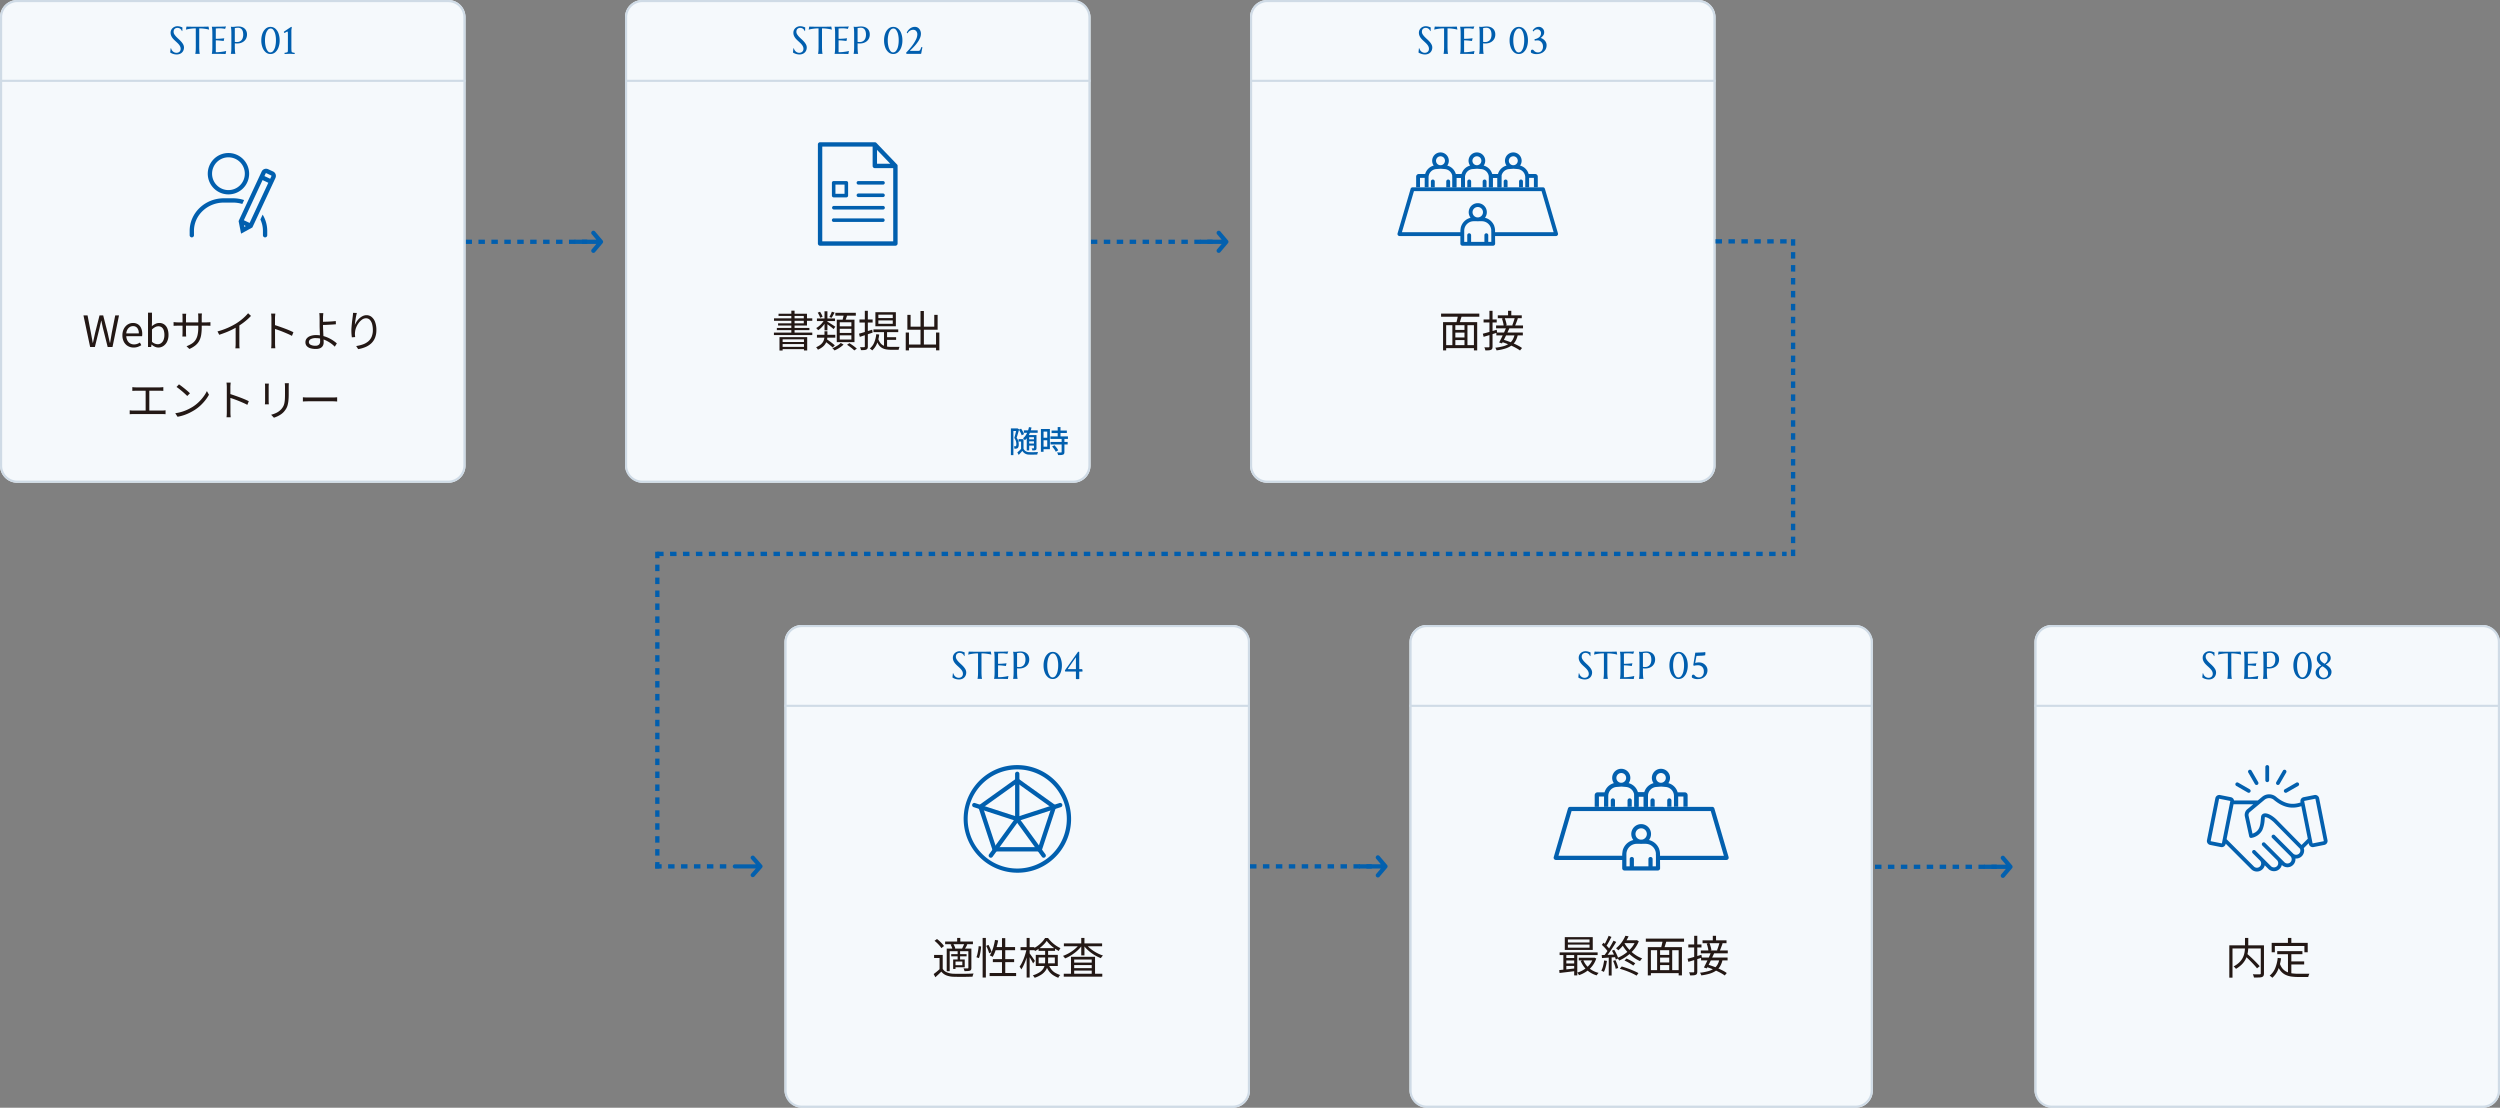 <svg xmlns="http://www.w3.org/2000/svg" xmlns:xlink="http://www.w3.org/1999/xlink" width="1160" height="514" viewBox="0 0 1160 514"><rect x="0" y="0" width="1160" height="514" fill="#808080" stroke="none"/><defs><clipPath id="a"><rect width="74.503" height="43.295" fill="none"/></clipPath><clipPath id="b"><rect width="81.227" height="47.203" fill="none"/></clipPath></defs><g transform="translate(-140 -4866)"><g transform="translate(0 5.193)"><path d="M2,5.194a1,1,0,0,0,1,1h9.694l-2.16,2.555a1,1,0,0,0,1.523,1.289l3.548-4.2a.163.163,0,0,1,.01-.014c.012-.014.022-.03.032-.045s.032-.046.046-.07.023-.034.032-.051.014-.03.02-.045.022-.051.031-.077.016-.039.022-.059.007-.031.011-.047.011-.053.015-.081.008-.04.01-.061,0-.037,0-.055,0-.027,0-.04,0-.027,0-.04,0-.037,0-.055-.007-.041-.01-.061-.009-.054-.015-.081S15.8,4.926,15.8,4.91s-.015-.039-.022-.059-.019-.052-.031-.077-.013-.03-.02-.045-.021-.034-.032-.051a.826.826,0,0,0-.046-.071c-.011-.015-.021-.03-.032-.045s-.006-.01-.01-.014L12.055.353a1,1,0,0,0-1.523,1.289L12.691,4.2H3a1,1,0,0,0-1,1" transform="translate(404 4967.807)" fill="#0360ae"/><path d="M56.5,1H54V-1h2.5ZM51,1H48V-1h3ZM45,1H42V-1h3ZM39,1H36V-1h3ZM33,1H30V-1h3ZM27,1H24V-1h3ZM21,1H18V-1h3ZM15,1H12V-1h3ZM9,1H6V-1H9ZM3,1H0V-1H3Z" transform="translate(356 4973)" fill="#005eae"/></g><g transform="translate(654 295.193)"><path d="M2,5.194a1,1,0,0,0,1,1h9.694l-2.16,2.555a1,1,0,0,0,1.523,1.289l3.548-4.2a.163.163,0,0,1,.01-.014c.012-.014.022-.03.032-.045s.032-.046.046-.07.023-.034.032-.051.014-.03.02-.045.022-.051.031-.077.016-.039.022-.059.007-.031.011-.047.011-.053.015-.081.008-.04.01-.061,0-.037,0-.055,0-.027,0-.04,0-.027,0-.04,0-.037,0-.055-.007-.041-.01-.061-.009-.054-.015-.081S15.8,4.926,15.8,4.91s-.015-.039-.022-.059-.019-.052-.031-.077-.013-.03-.02-.045-.021-.034-.032-.051a.826.826,0,0,0-.046-.071c-.011-.015-.021-.03-.032-.045s-.006-.01-.01-.014L12.055.353a1,1,0,0,0-1.523,1.289L12.691,4.2H3a1,1,0,0,0-1,1" transform="translate(404 4967.807)" fill="#0360ae"/><path d="M56.5,1H54V-1h2.5ZM51,1H48V-1h3ZM45,1H42V-1h3ZM39,1H36V-1h3ZM33,1H30V-1h3ZM27,1H24V-1h3ZM21,1H18V-1h3ZM15,1H12V-1h3ZM9,1H6V-1H9ZM3,1H0V-1H3Z" transform="translate(356 4973)" fill="#005eae"/></g><g transform="translate(290.161 5.193)"><path d="M56.5,1H54V-1h2.5ZM51,1H48V-1h3ZM45,1H42V-1h3ZM39,1H36V-1h3ZM33,1H30V-1h3ZM27,1H24V-1h3ZM21,1H18V-1h3ZM15,1H12V-1h3ZM9,1H6V-1H9ZM3,1H0V-1H3Z" transform="translate(356 4973)" fill="#005eae"/><path d="M2,5.194a1,1,0,0,0,1,1h9.694l-2.16,2.555a1,1,0,0,0,1.523,1.289l3.548-4.2a.163.163,0,0,1,.01-.014c.012-.014.022-.03.032-.045s.032-.046.046-.07.023-.034.032-.051.014-.03.02-.045.022-.051.031-.077.016-.039.022-.059.007-.031.011-.047.011-.053.015-.081.008-.04.01-.061,0-.037,0-.055,0-.027,0-.04,0-.027,0-.04,0-.037,0-.055-.007-.041-.01-.061-.009-.054-.015-.081S15.8,4.926,15.8,4.91s-.015-.039-.022-.059-.019-.052-.031-.077-.013-.03-.02-.045-.021-.034-.032-.051a.826.826,0,0,0-.046-.071c-.011-.015-.021-.03-.032-.045s-.006-.01-.01-.014L12.055.353a1,1,0,0,0-1.523,1.289L12.691,4.2H3a1,1,0,0,0-1,1" transform="translate(404 4967.807)" fill="#0360ae"/></g><g transform="translate(364 295)"><path d="M56.5,1H54V-1h2.5ZM51,1H48V-1h3ZM45,1H42V-1h3ZM39,1H36V-1h3ZM33,1H30V-1h3ZM27,1H24V-1h3ZM21,1H18V-1h3ZM15,1H12V-1h3ZM9,1H6V-1H9ZM3,1H0V-1H3Z" transform="translate(356 4973)" fill="#005eae"/><path d="M2,5.194a1,1,0,0,0,1,1h9.694l-2.16,2.555a1,1,0,0,0,1.523,1.289l3.548-4.2a.163.163,0,0,1,.01-.014c.012-.014.022-.03.032-.045s.032-.046.046-.07.023-.034.032-.051.014-.03.02-.045.022-.051.031-.077.016-.039.022-.059.007-.031.011-.047.011-.053.015-.081.008-.04.01-.061,0-.037,0-.055,0-.027,0-.04,0-.027,0-.04,0-.037,0-.055-.007-.041-.01-.061-.009-.054-.015-.081S15.8,4.926,15.8,4.91s-.015-.039-.022-.059-.019-.052-.031-.077-.013-.03-.02-.045-.021-.034-.032-.051a.826.826,0,0,0-.046-.071c-.011-.015-.021-.03-.032-.045s-.006-.01-.01-.014L12.055.353a1,1,0,0,0-1.523,1.289L12.691,4.2H3a1,1,0,0,0-1,1" transform="translate(404 4967.807)" fill="#0360ae"/></g><g transform="translate(364 312)"><rect width="216" height="224" rx="8" transform="translate(140 4844)" fill="#f5f9fc"/><path d="M8,1A7.008,7.008,0,0,0,1,8V216a7.008,7.008,0,0,0,7,7H208a7.008,7.008,0,0,0,7-7V8a7.008,7.008,0,0,0-7-7H8M8,0H208a8,8,0,0,1,8,8V216a8,8,0,0,1-8,8H8a8,8,0,0,1-8-8V8A8,8,0,0,1,8,0Z" transform="translate(140 4844)" fill="#cfdbe6"/><path d="M29.42,14.1v7.08H27.96V15.5H25.42V14.1Zm0,6.46a4.212,4.212,0,0,0,2,1.64,9.028,9.028,0,0,0,3.06.62q.84.02,2.04.03t2.52,0q1.32-.01,2.56-.05t2.14-.1q-.08.16-.18.42t-.18.54a4.743,4.743,0,0,0-.12.52l-1.99.05q-1.15.03-2.39.04t-2.4-.01q-1.16-.02-1.98-.04a10.233,10.233,0,0,1-3.38-.64,5.6,5.6,0,0,1-2.34-1.74q-.66.64-1.35,1.29T26,24.44l-.78-1.48q.66-.48,1.43-1.11t1.45-1.29ZM25.62,7.54l1.14-.84a15.4,15.4,0,0,1,1.25,1.04q.63.58,1.16,1.16A6.921,6.921,0,0,1,30,9.98l-1.22.94a7.145,7.145,0,0,0-.8-1.11q-.52-.61-1.13-1.2A14.845,14.845,0,0,0,25.62,7.54Zm4.92.34h12.9V9.1H30.54Zm2.82,5.84H40.5v1.02H33.36ZM36.12,6.2h1.46V8.62H36.12Zm.22,6.06h1.14v4.22H36.34Zm-5.06-1.12h10.6v1.22H32.66v9.28H31.28Zm2.98,5.04h1.1v4.4h-1.1Zm.58,0h4.8v3.64h-4.8v-.96h3.68V17.14H34.84Zm6.48-5.04h1.4v8.88a2.32,2.32,0,0,1-.13.87.967.967,0,0,1-.51.49,4.185,4.185,0,0,1-1.04.18q-.62.04-1.52.04a3.131,3.131,0,0,0-.18-.65,5.3,5.3,0,0,0-.28-.63q.68.02,1.22.02h.74a.415.415,0,0,0,.24-.08.347.347,0,0,0,.06-.24ZM39.44,8.86l1.4.36q-.3.62-.63,1.21t-.61,1.01l-1.18-.32q.26-.5.55-1.14T39.44,8.86Zm-6.38.42,1.24-.32a6.586,6.586,0,0,1,.59,1.06,5.682,5.682,0,0,1,.37,1.04l-1.32.36a5.206,5.206,0,0,0-.33-1.04A8.46,8.46,0,0,0,33.06,9.28ZM47.94,6.2h1.5V24.58h-1.5ZM46.1,10l1.14.16q-.06.82-.19,1.8t-.34,1.92a14.887,14.887,0,0,1-.47,1.68l-1.18-.4a9.762,9.762,0,0,0,.48-1.57q.2-.89.35-1.84T46.1,10Zm3.48-.12,1.06-.46a17.12,17.12,0,0,1,.87,1.75,10.8,10.8,0,0,1,.57,1.59l-1.12.58a7.8,7.8,0,0,0-.32-1.05q-.22-.59-.49-1.23A12.176,12.176,0,0,0,49.58,9.88Zm4.1-2.76,1.46.24q-.26,1.46-.65,2.86t-.86,2.62A14.189,14.189,0,0,1,52.6,15a4.379,4.379,0,0,0-.39-.24q-.25-.14-.51-.26t-.44-.2a11.324,11.324,0,0,0,1.04-2.03,21.216,21.216,0,0,0,.81-2.48Q53.46,8.46,53.68,7.12Zm0,3.32H63v1.44H53.22Zm3.24-4.16h1.52V23.26H56.92Zm-4.24,9.76h9.88v1.4H52.68Zm-1.5,6.42h12.3v1.42H51.18ZM65.54,10.48h6.4V11.9h-6.4ZM68.36,6.2h1.4V24.58h-1.4Zm-.02,5.18.92.3q-.22,1.2-.57,2.48t-.81,2.52q-.46,1.24-.96,2.31a10.925,10.925,0,0,1-1.04,1.81,4.878,4.878,0,0,0-.36-.66q-.24-.38-.42-.64a12.483,12.483,0,0,0,.99-1.62,20.784,20.784,0,0,0,.92-2.04q.43-1.1.77-2.24T68.34,11.38Zm1.32,1.92q.18.2.54.69t.77,1.07q.41.58.75,1.09t.48.71l-.84,1.18q-.16-.36-.47-.93t-.67-1.19q-.36-.62-.69-1.15t-.51-.83Zm4.24-2.38h7.64V12.2H73.9Zm3.78-3.36a11.671,11.671,0,0,1-1.42,1.71,18.381,18.381,0,0,1-1.89,1.66,14.441,14.441,0,0,1-2.15,1.37,3.269,3.269,0,0,0-.33-.64q-.23-.36-.41-.6a11.748,11.748,0,0,0,2.16-1.31,14.964,14.964,0,0,0,1.89-1.7,10.871,10.871,0,0,0,1.39-1.81H78.3a14.563,14.563,0,0,0,1.67,1.89,15.467,15.467,0,0,0,2.01,1.63,13.393,13.393,0,0,0,2.1,1.18,4.679,4.679,0,0,0-.44.63q-.22.37-.36.67a16.265,16.265,0,0,1-2.08-1.28,17.479,17.479,0,0,1-1.97-1.64A13.578,13.578,0,0,1,77.68,7.56Zm-3.74,7.7V18h7.5V15.26Zm-1.34-1.2H82.82v5.16H72.6Zm4.34-2.36h1.38V17a10.393,10.393,0,0,1-.23,2.15,6.14,6.14,0,0,1-.89,2.1,7.2,7.2,0,0,1-1.9,1.89,12.657,12.657,0,0,1-3.24,1.56,1.508,1.508,0,0,0-.21-.39q-.15-.21-.32-.42a2.56,2.56,0,0,0-.31-.33,12.3,12.3,0,0,0,3.05-1.36,5.96,5.96,0,0,0,1.72-1.62,5.065,5.065,0,0,0,.76-1.78,9.075,9.075,0,0,0,.19-1.84Zm1.58,6.76a9.539,9.539,0,0,0,1.36,2.42,6.244,6.244,0,0,0,1.78,1.52,13.574,13.574,0,0,0,2.3,1.02,3.289,3.289,0,0,0-.53.59,2.8,2.8,0,0,0-.37.69,13.183,13.183,0,0,1-2.47-1.26,7.388,7.388,0,0,1-1.91-1.85,11.4,11.4,0,0,1-1.44-2.87Zm7.06,4.36h17.88v1.36H85.58Zm4.1-5.16h9.66v1.12H89.68Zm0,2.56h9.66v1.14H89.68Zm-.74-5.26H100.1v8.58H98.56V16.22H90.42v7.4H88.94Zm-3.3-6.22h17.74v1.32H85.64ZM93.7,6.2h1.48v8.12H93.7Zm-.86,2.94,1.22.5a13.727,13.727,0,0,1-1.56,1.87,17.241,17.241,0,0,1-1.96,1.7,22.818,22.818,0,0,1-2.16,1.43,15.064,15.064,0,0,1-2.2,1.06,6.28,6.28,0,0,0-.44-.61,3.85,3.85,0,0,0-.52-.55,17.65,17.65,0,0,0,2.16-.95A18.163,18.163,0,0,0,89.5,12.3a17.966,17.966,0,0,0,1.88-1.52A10.934,10.934,0,0,0,92.84,9.14Zm3.18.04a10.222,10.222,0,0,0,1.48,1.6,16.963,16.963,0,0,0,1.91,1.46,19.493,19.493,0,0,0,2.15,1.23,15.274,15.274,0,0,0,2.22.89,3.661,3.661,0,0,0-.35.36q-.19.22-.35.44t-.28.42a17.338,17.338,0,0,1-2.25-1.04,19.74,19.74,0,0,1-2.18-1.39A19.7,19.7,0,0,1,96.4,11.5a11.818,11.818,0,0,1-1.58-1.84Z" transform="translate(184 4983)" fill="#231815"/><path d="M-24.443-10.6h-.193a2.493,2.493,0,0,0-.224-.457,2.106,2.106,0,0,0-.4-.479,2.145,2.145,0,0,0-.606-.374,2.159,2.159,0,0,0-.839-.149,2.071,2.071,0,0,0-.765.132,1.524,1.524,0,0,0-.558.369,1.562,1.562,0,0,0-.338.563,2.162,2.162,0,0,0-.114.721,2.263,2.263,0,0,0,.356,1.208,6.984,6.984,0,0,0,.892,1.138q.536.563,1.16,1.125a14.54,14.54,0,0,1,1.16,1.169,6.7,6.7,0,0,1,.892,1.27,2.975,2.975,0,0,1,.356,1.428,3.512,3.512,0,0,1-.2,1.147,2.96,2.96,0,0,1-.611,1.033,3.074,3.074,0,0,1-1.063.743,3.827,3.827,0,0,1-1.547.286A4.765,4.765,0,0,1-28.042.18a6.149,6.149,0,0,1-.835-.229,5.411,5.411,0,0,1-.686-.294,5.025,5.025,0,0,1-.5-.29l.2-1.942h.22a2.8,2.8,0,0,0,.316.787,2.731,2.731,0,0,0,.541.659,2.582,2.582,0,0,0,.734.457,2.339,2.339,0,0,0,.905.171,2.237,2.237,0,0,0,.8-.136,1.823,1.823,0,0,0,.611-.378,1.633,1.633,0,0,0,.391-.576A1.913,1.913,0,0,0-25.2-2.32a2.565,2.565,0,0,0-.2-1.024,4.034,4.034,0,0,0-.532-.892,7.425,7.425,0,0,0-.747-.817q-.417-.4-.857-.8t-.857-.822a6.59,6.59,0,0,1-.747-.9A4.624,4.624,0,0,1-29.673-8.6a3.475,3.475,0,0,1-.2-1.208,2.856,2.856,0,0,1,.268-1.252,3,3,0,0,1,.712-.954,3.175,3.175,0,0,1,1.006-.606,3.278,3.278,0,0,1,1.16-.211,4.329,4.329,0,0,1,.809.07,5.338,5.338,0,0,1,.664.167q.294.1.514.193l.36.158Zm6.249-1.23a17.165,17.165,0,0,0-1.872.092q-.835.092-1.441.2-.7.132-1.257.29l.255-1.424q.105.009.316.018l.47.018q.259.009.545.013l.541.009.453.009.286,0h5.019l.286,0,.453-.009.541-.009q.286,0,.545-.013l.47-.018q.211-.009.316-.018l.255,1.424q-.563-.158-1.266-.29-.606-.105-1.441-.2a17.165,17.165,0,0,0-1.872-.092v8.394q0,.747.022,1.305t.053.962q.031.4.079.677a4.672,4.672,0,0,0,.1.457V0h-2.1V-.035a4.043,4.043,0,0,0,.1-.457q.044-.272.079-.677t.053-.962q.018-.558.018-1.305Zm7.436-.773q1.1,0,2.184-.009t1.991-.022q.905-.013,1.547-.04a7.094,7.094,0,0,0,.87-.07L-4.6-11.575a6.454,6.454,0,0,0-.677-.141q-.334-.053-.813-.1t-1.1-.048q-.211,0-.505.013t-.567.031l-.642.035v4.8Q-8-7-7.27-7.04t1.239-.088q.6-.053,1.055-.123l-.272,1.274q-.606-.079-1.239-.149-.545-.062-1.187-.11T-8.9-6.284V-.773A19.065,19.065,0,0,0-7-.861q.87-.088,1.521-.2.756-.123,1.38-.29L-4.352.07Q-4.457.062-4.668.053l-.47-.018Q-5.4.026-5.683.022L-6.224.013-6.676,0l-.286,0h-3.8V-.035a4.672,4.672,0,0,0,.1-.457q.048-.272.083-.677t.053-.962q.018-.558.018-1.305V-9.158q0-.747-.018-1.305t-.053-.967q-.035-.409-.083-.681a4.672,4.672,0,0,0-.1-.457ZM-.08-5.581A4.428,4.428,0,0,0,1.5-5.55,2.651,2.651,0,0,0,2.728-6.1a2.726,2.726,0,0,0,.8-1.129,4.684,4.684,0,0,0,.286-1.74,5.234,5.234,0,0,0-.149-1.3,2.918,2.918,0,0,0-.444-.993,2.011,2.011,0,0,0-.743-.633,2.311,2.311,0,0,0-1.046-.224,6.152,6.152,0,0,0-.659.031q-.281.031-.475.066a2.685,2.685,0,0,0-.378.1ZM-1.935-12.6l.369.035q.167.018.374.022t.426,0a6.931,6.931,0,0,0,.927-.083,10.877,10.877,0,0,1,1.49-.083,4.772,4.772,0,0,1,1.56.246,3.568,3.568,0,0,1,1.244.721,3.287,3.287,0,0,1,.822,1.156,3.876,3.876,0,0,1,.294,1.551,4.155,4.155,0,0,1-.466,2.021,3.879,3.879,0,0,1-1.248,1.38,4.722,4.722,0,0,1-1.8.716A6.432,6.432,0,0,1-.08-4.9v1.459q0,.747.022,1.305t.053.962q.031.4.079.677a4.672,4.672,0,0,0,.1.457V0H-1.935V-.035a4.672,4.672,0,0,0,.1-.457q.048-.272.083-.677t.053-.962q.018-.558.018-1.305V-9.158q0-.747-.018-1.305t-.053-.967q-.035-.409-.083-.681a4.672,4.672,0,0,0-.1-.457ZM16.464.059a3.3,3.3,0,0,1-2.246-.84,5.464,5.464,0,0,1-1.484-2.266,9.122,9.122,0,0,1-.527-3.184,9.1,9.1,0,0,1,.527-3.193,5.47,5.47,0,0,1,1.484-2.256,3.3,3.3,0,0,1,2.246-.84,3.335,3.335,0,0,1,2.275.83A5.361,5.361,0,0,1,20.2-9.443a9.317,9.317,0,0,1,.518,3.213,9.122,9.122,0,0,1-.527,3.184A5.512,5.512,0,0,1,18.72-.781,3.287,3.287,0,0,1,16.464.059Zm-.1-.742a1.761,1.761,0,0,0,1.426-.742,5.253,5.253,0,0,0,.9-2.031A12.292,12.292,0,0,0,19-6.348a11.258,11.258,0,0,0-.312-2.783,5.338,5.338,0,0,0-.859-1.934,1.58,1.58,0,0,0-1.27-.713,1.751,1.751,0,0,0-1.377.723,5.154,5.154,0,0,0-.928,1.973,11.052,11.052,0,0,0-.332,2.832,11.739,11.739,0,0,0,.313,2.822,5.551,5.551,0,0,0,.869,2A1.577,1.577,0,0,0,16.366-.684Zm11.582.8q-.723,0-.723-.156V-3.4H22.284A.959.959,0,0,1,22.147-4l5.918-8.359a.539.539,0,0,1,.449-.234q.254,0,.254.2v7.871h1.211q.313,0,.313.938a.267.267,0,0,1-.117.2H28.769V.02Q28.71.117,27.948.117ZM23.671-4.531h3.555v-5.2q0-.176-.1-.176l-.02.039-3.555,5.1a.08.08,0,0,0-.02.059Q23.534-4.531,23.671-4.531Z" transform="translate(248 4869)" fill="#005eae"/><g transform="translate(0 10)"><g transform="translate(227 4903)"><path d="M19.674,7.392a1,1,0,0,1-.309-.049L-.309.951A1,1,0,0,1-.951-.309,1,1,0,0,1,.309-.951L19.983,5.441a1,1,0,0,1-.309,1.951Z" transform="translate(1.076 14.561)" fill="#0060ae"/><path d="M0,17.735a1,1,0,0,1-.587-.191,1,1,0,0,1-.221-1.4L11.35-.588a1,1,0,0,1,1.4-.221,1,1,0,0,1,.221,1.4L.809,17.323A1,1,0,0,1,0,17.735Z" transform="translate(8.737 21.252)" fill="#0060ae"/><path d="M12.161,17.734a1,1,0,0,1-.81-.412L-.809.588a1,1,0,0,1,.221-1.4,1,1,0,0,1,1.4.221l12.16,16.734a1,1,0,0,1-.808,1.588Z" transform="translate(21.105 21.251)" fill="#0060ae"/><path d="M0,7.392A1,1,0,0,1-.951,6.7a1,1,0,0,1,.642-1.26L19.365-.951a1,1,0,0,1,1.26.642,1,1,0,0,1-.642,1.26L.309,7.343A1,1,0,0,1,0,7.392Z" transform="translate(21.25 14.559)" fill="#0060ae"/><path d="M0,21.686a1,1,0,0,1-1-1V0A1,1,0,0,1,0-1,1,1,0,0,1,1,0V20.686A1,1,0,0,1,0,21.686Z" transform="translate(21 0.063)" fill="#0060ae"/><path d="M25,0a25.007,25.007,0,0,1,9.732,48.036A25.007,25.007,0,0,1,15.27,1.965,24.847,24.847,0,0,1,25,0Zm0,48A23,23,0,1,0,2,25,23.027,23.027,0,0,0,25,48Z" transform="translate(-4.001 -4.001)" fill="#015fae"/><path d="M21.98,3.133a1,1,0,0,1,.582.187L39.6,15.516a1,1,0,0,1,.368,1.126L33.461,36.378a1,1,0,0,1-.95.687H11.45a1,1,0,0,1-.95-.687L3.991,16.643a1,1,0,0,1,.368-1.126L21.4,3.319A1,1,0,0,1,21.98,3.133ZM37.84,16.715,21.98,5.362,6.121,16.715l6.052,18.35H31.788Z" transform="translate(-1 -1)" fill="#015fae"/></g></g><rect width="216" height="1" transform="translate(140 4881)" fill="#cfdbe6"/></g><g transform="translate(580 22)"><path d="M8,0H208a8,8,0,0,1,8,8V216a8,8,0,0,1-8,8H8a8,8,0,0,1-8-8V8A8,8,0,0,1,8,0Z" transform="translate(140 4844)" fill="#f5f9fc"/><path d="M8,1A7.008,7.008,0,0,0,1,8V216a7.008,7.008,0,0,0,7,7H208a7.008,7.008,0,0,0,7-7V8a7.008,7.008,0,0,0-7-7H8M8,0H208a8,8,0,0,1,8,8V216a8,8,0,0,1-8,8H8a8,8,0,0,1-8-8V8A8,8,0,0,1,8,0Z" transform="translate(140 4844)" fill="#cfdbe6"/><path d="M-24.2-10.6h-.193a2.493,2.493,0,0,0-.224-.457,2.106,2.106,0,0,0-.4-.479,2.145,2.145,0,0,0-.606-.374,2.159,2.159,0,0,0-.839-.149,2.071,2.071,0,0,0-.765.132,1.524,1.524,0,0,0-.558.369,1.562,1.562,0,0,0-.338.563,2.162,2.162,0,0,0-.114.721,2.263,2.263,0,0,0,.356,1.208,6.984,6.984,0,0,0,.892,1.138q.536.563,1.16,1.125a14.54,14.54,0,0,1,1.16,1.169,6.7,6.7,0,0,1,.892,1.27,2.975,2.975,0,0,1,.356,1.428,3.512,3.512,0,0,1-.2,1.147,2.96,2.96,0,0,1-.611,1.033A3.074,3.074,0,0,1-25.3-.013a3.827,3.827,0,0,1-1.547.286A4.765,4.765,0,0,1-27.8.18a6.149,6.149,0,0,1-.835-.229,5.411,5.411,0,0,1-.686-.294,5.025,5.025,0,0,1-.5-.29l.2-1.942h.22a2.8,2.8,0,0,0,.316.787,2.731,2.731,0,0,0,.541.659,2.582,2.582,0,0,0,.734.457A2.339,2.339,0,0,0-26.9-.5a2.237,2.237,0,0,0,.8-.136,1.823,1.823,0,0,0,.611-.378,1.633,1.633,0,0,0,.391-.576,1.913,1.913,0,0,0,.136-.729,2.565,2.565,0,0,0-.2-1.024,4.034,4.034,0,0,0-.532-.892,7.425,7.425,0,0,0-.747-.817q-.417-.4-.857-.8t-.857-.822a6.59,6.59,0,0,1-.747-.9A4.624,4.624,0,0,1-29.429-8.6a3.475,3.475,0,0,1-.2-1.208,2.856,2.856,0,0,1,.268-1.252,3,3,0,0,1,.712-.954,3.175,3.175,0,0,1,1.006-.606,3.278,3.278,0,0,1,1.16-.211,4.329,4.329,0,0,1,.809.07,5.338,5.338,0,0,1,.664.167q.294.1.514.193l.36.158Zm6.249-1.23a17.165,17.165,0,0,0-1.872.092q-.835.092-1.441.2-.7.132-1.257.29l.255-1.424q.105.009.316.018l.47.018q.259.009.545.013l.541.009.453.009.286,0h5.019l.286,0,.453-.009.541-.009q.286,0,.545-.013l.47-.018q.211-.009.316-.018l.255,1.424q-.563-.158-1.266-.29-.606-.105-1.441-.2a17.165,17.165,0,0,0-1.872-.092v8.394q0,.747.022,1.305t.053.962q.031.4.079.677a4.672,4.672,0,0,0,.1.457V0h-2.1V-.035a4.043,4.043,0,0,0,.1-.457q.044-.272.079-.677t.053-.962q.018-.558.018-1.305Zm7.436-.773q1.1,0,2.184-.009t1.991-.022q.905-.013,1.547-.04a7.094,7.094,0,0,0,.87-.07l-.431,1.169a6.454,6.454,0,0,0-.677-.141q-.334-.053-.813-.1t-1.1-.048q-.211,0-.505.013t-.567.031l-.642.035v4.8Q-7.755-7-7.025-7.04t1.239-.088q.6-.053,1.055-.123L-5-5.977q-.606-.079-1.239-.149-.545-.062-1.187-.11t-1.23-.048V-.773A19.065,19.065,0,0,0-6.753-.861q.87-.088,1.521-.2.756-.123,1.38-.29L-4.107.07Q-4.213.062-4.424.053l-.47-.018Q-5.153.026-5.439.022L-5.979.013-6.432,0l-.286,0h-3.8V-.035a4.672,4.672,0,0,0,.1-.457q.048-.272.083-.677t.053-.962q.018-.558.018-1.305V-9.158q0-.747-.018-1.305t-.053-.967q-.035-.409-.083-.681a4.672,4.672,0,0,0-.1-.457ZM.164-5.581a4.428,4.428,0,0,0,1.578.031A2.651,2.651,0,0,0,2.972-6.1a2.726,2.726,0,0,0,.8-1.129,4.684,4.684,0,0,0,.286-1.74,5.234,5.234,0,0,0-.149-1.3,2.918,2.918,0,0,0-.444-.993,2.011,2.011,0,0,0-.743-.633,2.311,2.311,0,0,0-1.046-.224,6.152,6.152,0,0,0-.659.031q-.281.031-.475.066a2.685,2.685,0,0,0-.378.1ZM-1.69-12.6l.369.035q.167.018.374.022t.426,0a6.931,6.931,0,0,0,.927-.083,10.877,10.877,0,0,1,1.49-.083,4.772,4.772,0,0,1,1.56.246,3.568,3.568,0,0,1,1.244.721,3.287,3.287,0,0,1,.822,1.156,3.876,3.876,0,0,1,.294,1.551A4.155,4.155,0,0,1,5.35-7.014,3.879,3.879,0,0,1,4.1-5.634a4.722,4.722,0,0,1-1.8.716A6.432,6.432,0,0,1,.164-4.9v1.459q0,.747.022,1.305t.053.962q.031.4.079.677a4.672,4.672,0,0,0,.1.457V0H-1.69V-.035a4.672,4.672,0,0,0,.1-.457q.048-.272.083-.677t.053-.962q.018-.558.018-1.305V-9.158q0-.747-.018-1.305t-.053-.967q-.035-.409-.083-.681a4.672,4.672,0,0,0-.1-.457ZM16.708.059a3.3,3.3,0,0,1-2.246-.84,5.464,5.464,0,0,1-1.484-2.266A9.122,9.122,0,0,1,12.45-6.23a9.1,9.1,0,0,1,.527-3.193,5.47,5.47,0,0,1,1.484-2.256,3.3,3.3,0,0,1,2.246-.84,3.335,3.335,0,0,1,2.275.83,5.361,5.361,0,0,1,1.465,2.246,9.317,9.317,0,0,1,.518,3.213,9.122,9.122,0,0,1-.527,3.184A5.512,5.512,0,0,1,18.964-.781,3.287,3.287,0,0,1,16.708.059Zm-.1-.742a1.761,1.761,0,0,0,1.426-.742,5.253,5.253,0,0,0,.9-2.031,12.292,12.292,0,0,0,.313-2.891,11.258,11.258,0,0,0-.312-2.783,5.338,5.338,0,0,0-.859-1.934,1.58,1.58,0,0,0-1.27-.713,1.751,1.751,0,0,0-1.377.723A5.154,5.154,0,0,0,14.5-9.082a11.052,11.052,0,0,0-.332,2.832,11.739,11.739,0,0,0,.313,2.822,5.551,5.551,0,0,0,.869,2A1.577,1.577,0,0,0,16.61-.684ZM25.067.1a4.577,4.577,0,0,1-2.539-.586.658.658,0,0,1-.2-.566q0-.918.723-.918a.678.678,0,0,1,.527.283,4.29,4.29,0,0,0,.625.6,2.473,2.473,0,0,0,1.484.41,2.177,2.177,0,0,0,1.553-.674,2.9,2.9,0,0,0,.693-2.158,2.827,2.827,0,0,0-.342-1.4,2.76,2.76,0,0,0-.908-.986,2.2,2.2,0,0,0-1.23-.371,5.118,5.118,0,0,0-1.27.137.764.764,0,0,1-.137-.508.435.435,0,0,1,.039-.2,4.3,4.3,0,0,0,2.148-.937,2.417,2.417,0,0,0,.8-1.914,1.627,1.627,0,0,0-.518-1.182,1.627,1.627,0,0,0-1.182-.518,1.948,1.948,0,0,0-.967.225,2.68,2.68,0,0,0-.625.459q-.225.234-.3.313-.078,0-.156-.186a.853.853,0,0,1-.078-.322A4.229,4.229,0,0,1,24.4-12.109a3.114,3.114,0,0,1,1.719-.43,2.22,2.22,0,0,1,1.113.313,2.6,2.6,0,0,1,.908.879,2.38,2.38,0,0,1,.361,1.309,2.461,2.461,0,0,1-.42,1.455,5.455,5.455,0,0,1-1.2,1.182,4.663,4.663,0,0,1,1.328.7,3.791,3.791,0,0,1,1.016,1.143,3,3,0,0,1,.391,1.533,3.906,3.906,0,0,1-.6,2.158A4.042,4.042,0,0,1,27.392-.42,5.125,5.125,0,0,1,25.067.1Z" transform="translate(248 4869)" fill="#005eae"/><rect width="216" height="1" transform="translate(140 4881)" fill="#cfdbe6"/><path d="M94.6,15.1h5.5v1.22H94.6Zm0,3.48h5.54V19.8H94.6Zm-4.1,3.56h14.12v1.4H90.5Zm-.92-10.66h15.84V24.6H103.9V12.88H91.02V24.6H89.58Zm4.32.86h1.38V22.8H93.9Zm5.62,0h1.38v10.4H99.52ZM96.5,8.18l1.76.42q-.32,1-.64,2.06T97,12.48l-1.36-.4q.16-.54.33-1.22t.32-1.39A12.542,12.542,0,0,0,96.5,8.18Zm-7.84-.66H106.4V8.96H88.66ZM119.74,6.2h1.5V8.92h-1.5Zm-4.76,2.12H126.1V9.64H114.98Zm-.8,4.7h12.5v1.32h-12.5Zm2.7-3.2,1.3-.26q.22.54.41,1.15t.32,1.17a7.474,7.474,0,0,1,.17,1l-1.38.34a6.816,6.816,0,0,0-.14-1.03q-.12-.59-.29-1.21A10.277,10.277,0,0,0,116.88,9.82Zm5.94-.3,1.48.2q-.32.88-.67,1.83t-.67,1.61l-1.28-.22q.2-.46.41-1.07t.41-1.23Q122.7,10.02,122.82,9.52ZM114.3,16.3h12.3v1.32H114.3Zm4.58-2.32,1.5.3q-.52,1.14-1.13,2.43t-1.21,2.5q-.6,1.21-1.12,2.13l-1.32-.44q.5-.9,1.09-2.1t1.17-2.47Q118.44,15.06,118.88,13.98Zm-2.24,6.64.88-1.02q1.12.34,2.34.78t2.4.96q1.18.52,2.21,1.06a12.955,12.955,0,0,1,1.75,1.08l-.94,1.14a15.9,15.9,0,0,0-1.7-1.08q-1-.56-2.17-1.09t-2.4-1.01Q117.78,20.96,116.64,20.62Zm6.16-3.48,1.46.22a9.79,9.79,0,0,1-1.08,2.91,6.783,6.783,0,0,1-1.89,2.08,10,10,0,0,1-2.87,1.39,23.25,23.25,0,0,1-4.02.84,3.535,3.535,0,0,0-.26-.66,4.188,4.188,0,0,0-.34-.58,23.675,23.675,0,0,0,3.71-.68,8.8,8.8,0,0,0,2.63-1.17,5.866,5.866,0,0,0,1.71-1.8A7.9,7.9,0,0,0,122.8,17.14Zm-14.76-.3q1.22-.3,2.94-.8l3.5-1.02.18,1.34q-1.64.52-3.28,1.03t-2.98.91Zm.34-6.6h6.1v1.4h-6.1Zm2.72-4.02h1.44V22.76a2.661,2.661,0,0,1-.15,1.01,1.021,1.021,0,0,1-.55.53,3.1,3.1,0,0,1-1.02.24,14.708,14.708,0,0,1-1.62.04,4.717,4.717,0,0,0-.17-.7,4.9,4.9,0,0,0-.29-.74q.68.02,1.24.02h.76a.362.362,0,0,0,.28-.09.431.431,0,0,0,.08-.29Z" transform="translate(140 4982)" fill="#231815"/><g transform="translate(208.431 4914.718)"><g transform="translate(0 0)" clip-path="url(#a)"><path d="M98.988,16.19V11.242a1.22,1.22,0,0,0-1.217-1.223H94.749a5.632,5.632,0,0,0-3.964-3.905,3.867,3.867,0,1,0-6.3,0,5.632,5.632,0,0,0-3.965,3.905H77.552a1.22,1.22,0,0,0-1.22,1.22V16.19m3.971,0H78.125V11.813H80.3ZM85.585,3.553a2.079,2.079,0,0,1,2.787-1.62,2.005,2.005,0,0,1,1.209,1.218A2.079,2.079,0,0,1,87.962,5.92H87.31a2.071,2.071,0,0,1-1.725-2.367m7.59,12.641H92.1V13.522a.923.923,0,0,0-.6-.891.9.9,0,0,0-1.192.846V16.19H84.967V13.518a.918.918,0,0,0-.6-.888.9.9,0,0,0-1.188.85V16.19H82.1V11.579a3.861,3.861,0,0,1,3.439-3.836l2.183-.171,2.017.171a3.861,3.861,0,0,1,3.439,3.836Zm4.018,0H94.969V11.813h2.224Z" transform="translate(-33.892 0)" fill="#0360ae"/><path d="M68.608,16.19V11.242a1.22,1.22,0,0,0-1.217-1.223H64.369A5.632,5.632,0,0,0,60.4,6.113a3.867,3.867,0,1,0-6.3,0,5.632,5.632,0,0,0-3.965,3.905H47.172a1.22,1.22,0,0,0-1.22,1.22V16.19m3.971,0H47.745V11.813h2.178ZM55.2,3.553a2.078,2.078,0,0,1,2.786-1.62A2,2,0,0,1,59.2,3.151,2.079,2.079,0,0,1,57.582,5.92H56.93A2.071,2.071,0,0,1,55.2,3.553m7.59,12.641H61.72V13.522a.923.923,0,0,0-.6-.891.9.9,0,0,0-1.192.846V16.19H54.587V13.518a.918.918,0,0,0-.6-.888.9.9,0,0,0-1.188.85V16.19H51.717V11.579a3.861,3.861,0,0,1,3.439-3.836l2.183-.171,2.017.171a3.861,3.861,0,0,1,3.439,3.836Zm4.018,0H64.589V11.813h2.224Z" transform="translate(-20.403 0)" fill="#0360ae"/><path d="M38.228,16.19V11.242a1.22,1.22,0,0,0-1.217-1.223H33.989a5.632,5.632,0,0,0-3.964-3.905,3.867,3.867,0,1,0-6.3,0,5.632,5.632,0,0,0-3.965,3.905H16.792a1.22,1.22,0,0,0-1.22,1.22V16.19m3.971,0H17.365V11.813h2.178ZM24.825,3.553a2.078,2.078,0,0,1,2.786-1.62,2,2,0,0,1,1.21,1.218A2.079,2.079,0,0,1,27.2,5.92H26.55a2.071,2.071,0,0,1-1.725-2.367m7.59,12.641H31.34V13.522a.923.923,0,0,0-.6-.891.9.9,0,0,0-1.192.846V16.19H24.207V13.518a.918.918,0,0,0-.6-.888.9.9,0,0,0-1.188.85V16.19H21.337V11.579a3.861,3.861,0,0,1,3.439-3.836l2.183-.171,2.017.171a3.861,3.861,0,0,1,3.439,3.836Zm4.018,0H34.209V11.813h2.224Z" transform="translate(-6.914 0)" fill="#0360ae"/><path d="M74.463,50.494,68.407,29.825a.972.972,0,0,0-.934-.7h-39.7l-1.789,0H7.03a.972.972,0,0,0-.934.7L.039,50.494a.973.973,0,0,0,.934,1.247H29.181v3.513a.973.973,0,0,0,.973.973H44.342a.973.973,0,0,0,.972-.974v-.009l-.036-3.5H73.53a.972.972,0,0,0,.934-1.247M43.534,54.439H42.124V51.351a.893.893,0,1,0-1.787,0v3.088H34.165V51.351a.894.894,0,1,0-1.788,0v3.088H30.969v-5.16a4.417,4.417,0,0,1,4.417-4.417h1.375a3.73,3.73,0,0,0,.983,0h1.374a4.414,4.414,0,0,1,4.4,4.15v0c-.006.087-.013.174-.013.262v.486h.026ZM34.862,40.313a2.418,2.418,0,1,1,2.761,2.761h-.742a2.419,2.419,0,0,1-2.019-2.761m10.415,9.64V49.24a6.148,6.148,0,0,0-.346-2.039.857.857,0,0,0-.1-.339,6.218,6.218,0,0,0-3.02-3.169l0,0-.052-.025L41.6,43.6c-.084-.037-.167-.072-.257-.106l-.026-.01a6.1,6.1,0,0,0-.73-.228,4.205,4.205,0,1,0-6.662,0,6.135,6.135,0,0,0-.74.232l-.052.017-.011.007c-.075.03-.149.061-.222.093-.05.022-.1.044-.152.069l-.065.032a6.2,6.2,0,0,0-3.047,3.264,4.318,4.318,0,0,0-.328,1.294l-.013.084c-.069.47-.107.872-.108.89v.718H2.061L7.64,30.913H66.862l5.579,19.04Z" transform="translate(0 -12.932)" fill="#0360ae"/></g></g></g><g transform="translate(290 22)"><rect width="216" height="224" rx="8" transform="translate(140 4844)" fill="#f5f9fc"/><path d="M8,1A7.008,7.008,0,0,0,1,8V216a7.008,7.008,0,0,0,7,7H208a7.008,7.008,0,0,0,7-7V8a7.008,7.008,0,0,0-7-7H8M8,0H208a8,8,0,0,1,8,8V216a8,8,0,0,1-8,8H8a8,8,0,0,1-8-8V8A8,8,0,0,1,8,0Z" transform="translate(140 4844)" fill="#cfdbe6"/><path d="M7.07-10.318h6.412v1.134H7.07ZM9.058-6.16h3.15v.938H9.058Zm0,1.96h3.15v.952H9.058ZM8.414-8.134h3.934v1.008h-2.8v6.118H8.414Zm3.346,0h1.176v5.992a1.81,1.81,0,0,1-.084.616.645.645,0,0,1-.336.35,1.657,1.657,0,0,1-.616.154q-.364.028-.882.028a3.809,3.809,0,0,0-.133-.5,4.554,4.554,0,0,0-.189-.483q.308.014.56.014h.336a.163.163,0,0,0,.168-.182ZM4.746-10.626,5.768-11.1a9.9,9.9,0,0,1,.567.847q.273.455.49.9a3.778,3.778,0,0,1,.3.805l-1.078.532a4.14,4.14,0,0,0-.294-.812q-.21-.448-.469-.917T4.746-10.626Zm2.17,4.4v4.942H5.782v-3.85H4.62V-6.23Zm0,4.424A2.729,2.729,0,0,0,7.882-.672a2.969,2.969,0,0,0,1.54.462q.392.014.931.021t1.134,0q.595-.007,1.162-.028t1-.063A3.235,3.235,0,0,0,13.5.077q-.077.217-.133.441T13.286.91q-.392.014-.9.028T11.326.959q-.546.007-1.057,0T9.352.938A3.7,3.7,0,0,1,7.6.441,3.708,3.708,0,0,1,6.384-.784q-.406.448-.819.91t-.889.966L4.046-.07q.42-.364.91-.819t.91-.917ZM9.436-11.83l1.19.21A14.585,14.585,0,0,1,9.443-8.246a8.366,8.366,0,0,1-1.9,2.52A1.971,1.971,0,0,0,7.3-6.013q-.161-.161-.329-.336a2.863,2.863,0,0,0-.294-.273A6.694,6.694,0,0,0,8.421-8.841,11.99,11.99,0,0,0,9.436-11.83Zm-8.386.616H3.878v1.19H2.212v11.2H1.05Zm2.6,0h.21l.168-.056.84.49q-.168.6-.357,1.288T4.123-8.141q-.2.665-.4,1.239a5.357,5.357,0,0,1,.791,1.659A5.981,5.981,0,0,1,4.7-3.808a3.9,3.9,0,0,1-.126,1.05,1.269,1.269,0,0,1-.406.672,1.093,1.093,0,0,1-.315.175,1.861,1.861,0,0,1-.385.091,4.975,4.975,0,0,1-.77.028,4.284,4.284,0,0,0-.077-.56,1.942,1.942,0,0,0-.2-.574q.182.014.322.028A1.134,1.134,0,0,0,3-2.9a1.2,1.2,0,0,0,.2-.042.482.482,0,0,0,.161-.084.643.643,0,0,0,.175-.371,3.14,3.14,0,0,0,.049-.581A5.141,5.141,0,0,0,3.4-5.243a4.762,4.762,0,0,0-.77-1.533q.14-.49.294-1.043t.287-1.12q.133-.567.252-1.064t.189-.847Zm16.282.994H27.02v1.148H19.936Zm-.532,2.7h8.12v1.176H19.4Zm.042,2.59H27.4v1.162H19.446Zm3.332-6.9h1.3v5.054h-1.3ZM24.6-6.468h1.288V-.294a1.97,1.97,0,0,1-.133.8.844.844,0,0,1-.5.434,2.851,2.851,0,0,1-.924.189q-.56.035-1.386.035a3.607,3.607,0,0,0-.168-.623,4.711,4.711,0,0,0-.266-.623q.6.014,1.113.021t.679.007a.458.458,0,0,0,.231-.063.251.251,0,0,0,.063-.2ZM20.174-2.8l1.064-.616q.336.35.686.77t.644.833a4.7,4.7,0,0,1,.448.749l-1.134.686a5.085,5.085,0,0,0-.413-.763Q21.2-1.568,20.86-2A9.847,9.847,0,0,0,20.174-2.8ZM15.61-10.934h3.542v9.366H15.61v-1.19h2.31V-9.73H15.61ZM15.68-6.9h2.828v1.176H15.68Zm-.7-4.032h1.232V-.364H14.98Z" transform="translate(318 5054)" fill="#015fae"/><path d="M71.68,18.42H84.54v6.2h-1.5V19.46h-9.9v5.2H71.68Zm.74,2.26h11.2v.98H72.42Zm0,2.26h11.2V24H72.42ZM77.18,6.16h1.5V17.04h-1.5ZM71.24,7.58h13.2v5.46H71.02v-1H82.96V8.58H71.24Zm-2.1,2.14H86.9v1.12H69.14Zm1.32,4.44h15.1v1.02H70.46ZM69.1,16.34H86.9v1.14H69.1Zm19.96,1.02h8.52v1.32H89.06Zm0-7.6h8.4v1.22h-8.4Zm6.92-3.14,1.28.4q-.36.66-.72,1.31t-.68,1.13l-1.02-.38q.3-.52.63-1.22A11.486,11.486,0,0,0,95.98,6.62Zm-3.4-.2h1.34v8.84H92.58Zm-3.16.66,1.06-.42a10.613,10.613,0,0,1,.72,1.19,5.3,5.3,0,0,1,.46,1.13l-1.12.46a5.878,5.878,0,0,0-.44-1.16A10.126,10.126,0,0,0,89.42,7.08Zm3.2,13.18.94-.9q.62.42,1.34.94t1.37,1.03q.65.51,1.07.91l-.98,1.02q-.4-.4-1.04-.93t-1.36-1.08Q93.24,20.7,92.62,20.26Zm1.22-9.04q.28.14.81.47t1.13.71q.6.38,1.1.71t.72.49l-.82,1.1a9.246,9.246,0,0,0-.75-.65q-.49-.39-1.04-.8t-1.07-.78q-.52-.37-.84-.57Zm-1.36-.8,1,.38a11.447,11.447,0,0,1-1.05,1.69,12.814,12.814,0,0,1-1.36,1.56,8.756,8.756,0,0,1-1.47,1.17,4.129,4.129,0,0,0-.41-.52,4.608,4.608,0,0,0-.49-.48,7.779,7.779,0,0,0,1.43-.99,11.578,11.578,0,0,0,1.33-1.35A9.4,9.4,0,0,0,92.48,10.42ZM97.6,7.14h9.5V8.46H97.6Zm2.04,7.42v1.92h5.4V14.56Zm0,3.04v1.96h5.4V17.6Zm0-6.08v1.9h5.4v-1.9Zm-1.38-1.2h8.22V20.74H98.26Zm3.28-2.56,1.64.22q-.26.86-.56,1.72t-.56,1.5l-1.28-.26q.14-.44.29-1.01t.28-1.14Q101.48,8.22,101.54,7.76ZM100.1,21.12l1.32.76a12.614,12.614,0,0,1-1.22,1.02,13.5,13.5,0,0,1-1.47.95,16.69,16.69,0,0,1-1.51.75q-.18-.22-.47-.52a4.593,4.593,0,0,0-.53-.48,13.594,13.594,0,0,0,1.48-.71,12.844,12.844,0,0,0,1.38-.88A6.843,6.843,0,0,0,100.1,21.12Zm2.92.86,1.1-.76q.58.36,1.23.81t1.24.91a10.629,10.629,0,0,1,.97.84l-1.18.82a10.2,10.2,0,0,0-.91-.83q-.57-.47-1.21-.94T103.02,21.98ZM92.56,15.7h1.36v2.06a9.942,9.942,0,0,1-.15,1.69,6.047,6.047,0,0,1-.59,1.73,5.675,5.675,0,0,1-1.32,1.64,9.2,9.2,0,0,1-2.36,1.44,2.667,2.667,0,0,0-.22-.39q-.14-.21-.3-.42a2.163,2.163,0,0,0-.3-.33,8.637,8.637,0,0,0,2.1-1.24,4.8,4.8,0,0,0,1.16-1.37,4.655,4.655,0,0,0,.5-1.41,8.158,8.158,0,0,0,.12-1.38Zm25-5.04v1.58h6.68V10.66Zm0-2.66V9.58h6.68V8Zm-1.38-1.14h9.5V13.4h-9.5Zm-.9,7.98h11.5V16.1h-11.5Zm4.9.62h1.42v8.18l-1.42-.58Zm-2.68,3.68a5.828,5.828,0,0,0,1.41,2.48,4.273,4.273,0,0,0,2.04,1.08,11.855,11.855,0,0,0,2.57.26h3.06q.56,0,.84-.02a2.782,2.782,0,0,0-.2.4,3.124,3.124,0,0,0-.16.5q-.06.26-.1.46h-3.5a13.177,13.177,0,0,1-2.32-.19,5.834,5.834,0,0,1-1.92-.69,4.81,4.81,0,0,1-1.52-1.45,8.8,8.8,0,0,1-1.12-2.47Zm3.66-.68h4.64V19.7h-4.64Zm-4.58-1.4,1.38.16a15.609,15.609,0,0,1-1.1,4.31,8.683,8.683,0,0,1-2.16,3.07,1.587,1.587,0,0,0-.32-.31q-.22-.17-.43-.34a2.124,2.124,0,0,0-.37-.25,6.78,6.78,0,0,0,2.05-2.75A13.922,13.922,0,0,0,116.58,17.06Zm-8-.24q1.16-.3,2.8-.81l3.32-1.03.2,1.36q-1.54.52-3.1,1.03l-2.84.93Zm.22-6.58h6.1v1.4h-6.1Zm2.48-4.02h1.4v16.5a2.372,2.372,0,0,1-.15.95,1.043,1.043,0,0,1-.53.51,2.8,2.8,0,0,1-.96.24,13.482,13.482,0,0,1-1.56.04,3.122,3.122,0,0,0-.15-.67,5.937,5.937,0,0,0-.27-.71q.64.02,1.17.02t.71-.02a.391.391,0,0,0,.26-.07.386.386,0,0,0,.08-.29ZM131,21.86h14.12v1.48H131ZM137.12,6.3h1.56V22.72h-1.56Zm-6.86,10h1.5v8.3h-1.5Zm14.06,0h1.54v8.26h-1.54Zm-13.3-8.2h1.5v5.46H143.5V8.1h1.56V15H131.02Z" transform="translate(140 4982)" fill="#231815"/><path d="M-24.443-10.6h-.193a2.493,2.493,0,0,0-.224-.457,2.106,2.106,0,0,0-.4-.479,2.145,2.145,0,0,0-.606-.374,2.159,2.159,0,0,0-.839-.149,2.071,2.071,0,0,0-.765.132,1.524,1.524,0,0,0-.558.369,1.562,1.562,0,0,0-.338.563,2.162,2.162,0,0,0-.114.721,2.263,2.263,0,0,0,.356,1.208,6.984,6.984,0,0,0,.892,1.138q.536.563,1.16,1.125a14.54,14.54,0,0,1,1.16,1.169,6.7,6.7,0,0,1,.892,1.27,2.975,2.975,0,0,1,.356,1.428,3.512,3.512,0,0,1-.2,1.147,2.96,2.96,0,0,1-.611,1.033,3.074,3.074,0,0,1-1.063.743,3.827,3.827,0,0,1-1.547.286A4.765,4.765,0,0,1-28.042.18a6.149,6.149,0,0,1-.835-.229,5.411,5.411,0,0,1-.686-.294,5.025,5.025,0,0,1-.5-.29l.2-1.942h.22a2.8,2.8,0,0,0,.316.787,2.731,2.731,0,0,0,.541.659,2.582,2.582,0,0,0,.734.457,2.339,2.339,0,0,0,.905.171,2.237,2.237,0,0,0,.8-.136,1.823,1.823,0,0,0,.611-.378,1.633,1.633,0,0,0,.391-.576A1.913,1.913,0,0,0-25.2-2.32a2.565,2.565,0,0,0-.2-1.024,4.034,4.034,0,0,0-.532-.892,7.425,7.425,0,0,0-.747-.817q-.417-.4-.857-.8t-.857-.822a6.59,6.59,0,0,1-.747-.9A4.624,4.624,0,0,1-29.673-8.6a3.475,3.475,0,0,1-.2-1.208,2.856,2.856,0,0,1,.268-1.252,3,3,0,0,1,.712-.954,3.175,3.175,0,0,1,1.006-.606,3.278,3.278,0,0,1,1.16-.211,4.329,4.329,0,0,1,.809.07,5.338,5.338,0,0,1,.664.167q.294.1.514.193l.36.158Zm6.249-1.23a17.165,17.165,0,0,0-1.872.092q-.835.092-1.441.2-.7.132-1.257.29l.255-1.424q.105.009.316.018l.47.018q.259.009.545.013l.541.009.453.009.286,0h5.019l.286,0,.453-.009.541-.009q.286,0,.545-.013l.47-.018q.211-.009.316-.018l.255,1.424q-.563-.158-1.266-.29-.606-.105-1.441-.2a17.165,17.165,0,0,0-1.872-.092v8.394q0,.747.022,1.305t.053.962q.031.4.079.677a4.672,4.672,0,0,0,.1.457V0h-2.1V-.035a4.043,4.043,0,0,0,.1-.457q.044-.272.079-.677t.053-.962q.018-.558.018-1.305Zm7.436-.773q1.1,0,2.184-.009t1.991-.022q.905-.013,1.547-.04a7.094,7.094,0,0,0,.87-.07L-4.6-11.575a6.454,6.454,0,0,0-.677-.141q-.334-.053-.813-.1t-1.1-.048q-.211,0-.505.013t-.567.031l-.642.035v4.8Q-8-7-7.27-7.04t1.239-.088q.6-.053,1.055-.123l-.272,1.274q-.606-.079-1.239-.149-.545-.062-1.187-.11T-8.9-6.284V-.773A19.065,19.065,0,0,0-7-.861q.87-.088,1.521-.2.756-.123,1.38-.29L-4.352.07Q-4.457.062-4.668.053l-.47-.018Q-5.4.026-5.683.022L-6.224.013-6.676,0l-.286,0h-3.8V-.035a4.672,4.672,0,0,0,.1-.457q.048-.272.083-.677t.053-.962q.018-.558.018-1.305V-9.158q0-.747-.018-1.305t-.053-.967q-.035-.409-.083-.681a4.672,4.672,0,0,0-.1-.457ZM-.08-5.581A4.428,4.428,0,0,0,1.5-5.55,2.651,2.651,0,0,0,2.728-6.1a2.726,2.726,0,0,0,.8-1.129,4.684,4.684,0,0,0,.286-1.74,5.234,5.234,0,0,0-.149-1.3,2.918,2.918,0,0,0-.444-.993,2.011,2.011,0,0,0-.743-.633,2.311,2.311,0,0,0-1.046-.224,6.152,6.152,0,0,0-.659.031q-.281.031-.475.066a2.685,2.685,0,0,0-.378.1ZM-1.935-12.6l.369.035q.167.018.374.022t.426,0a6.931,6.931,0,0,0,.927-.083,10.877,10.877,0,0,1,1.49-.083,4.772,4.772,0,0,1,1.56.246,3.568,3.568,0,0,1,1.244.721,3.287,3.287,0,0,1,.822,1.156,3.876,3.876,0,0,1,.294,1.551,4.155,4.155,0,0,1-.466,2.021,3.879,3.879,0,0,1-1.248,1.38,4.722,4.722,0,0,1-1.8.716A6.432,6.432,0,0,1-.08-4.9v1.459q0,.747.022,1.305t.053.962q.031.4.079.677a4.672,4.672,0,0,0,.1.457V0H-1.935V-.035a4.672,4.672,0,0,0,.1-.457q.048-.272.083-.677t.053-.962q.018-.558.018-1.305V-9.158q0-.747-.018-1.305t-.053-.967q-.035-.409-.083-.681a4.672,4.672,0,0,0-.1-.457ZM16.464.059a3.3,3.3,0,0,1-2.246-.84,5.464,5.464,0,0,1-1.484-2.266,9.122,9.122,0,0,1-.527-3.184,9.1,9.1,0,0,1,.527-3.193,5.47,5.47,0,0,1,1.484-2.256,3.3,3.3,0,0,1,2.246-.84,3.335,3.335,0,0,1,2.275.83A5.361,5.361,0,0,1,20.2-9.443a9.317,9.317,0,0,1,.518,3.213,9.122,9.122,0,0,1-.527,3.184A5.512,5.512,0,0,1,18.72-.781,3.287,3.287,0,0,1,16.464.059Zm-.1-.742a1.761,1.761,0,0,0,1.426-.742,5.253,5.253,0,0,0,.9-2.031A12.292,12.292,0,0,0,19-6.348a11.258,11.258,0,0,0-.312-2.783,5.338,5.338,0,0,0-.859-1.934,1.58,1.58,0,0,0-1.27-.713,1.751,1.751,0,0,0-1.377.723,5.154,5.154,0,0,0-.928,1.973,11.052,11.052,0,0,0-.332,2.832,11.739,11.739,0,0,0,.313,2.822,5.551,5.551,0,0,0,.869,2A1.577,1.577,0,0,0,16.366-.684ZM22.675,0q-.078,0-.146-.225a1.313,1.313,0,0,1-.068-.361,32.1,32.1,0,0,0,2.6-2.969,18.012,18.012,0,0,0,1.875-2.939,5.725,5.725,0,0,0,.7-2.471,2.329,2.329,0,0,0-.527-1.631,1.791,1.791,0,0,0-1.387-.576,2.94,2.94,0,0,0-2.6,1.621.359.359,0,0,1-.244-.127q-.127-.127-.127-.186a2.575,2.575,0,0,1,.342-.674,5.087,5.087,0,0,1,.762-.9A4.426,4.426,0,0,1,25-12.217a3.4,3.4,0,0,1,1.5-.322,2.508,2.508,0,0,1,1.5.449,2.974,2.974,0,0,1,.967,1.182,3.628,3.628,0,0,1,.342,1.553,4.94,4.94,0,0,1-.371,1.846A9.521,9.521,0,0,1,27.978-5.7,17.972,17.972,0,0,1,26.7-4.033q-.684.791-1.328,1.426T24.276-1.543q-.059.1.039.137h3.77a.942.942,0,0,0,.791-.312,3.844,3.844,0,0,0,.5-1.191.3.3,0,0,1,.273-.215A.531.531,0,0,1,30-3.047q-.469,2.3-.527,2.734Q29.452,0,29.081,0Z" transform="translate(248 4869)" fill="#005eae"/><g transform="translate(228 4908.133)"><g opacity="0"><rect width="56" height="56" transform="translate(-8 -2.133)" fill="#fff"/><path d="M1,1V55H55V1H1M0,0H56V56H0Z" transform="translate(-8 -2.133)" fill="#fff"/></g><g transform="translate(1.5 10.215)"><path d="M40.546,38.723a.831.831,0,0,1,0-1.661H52.012a.831.831,0,0,1,0,1.661Z" transform="translate(-21.775 -27.409)" fill="#015fae"/><path d="M15.8,44.651a.828.828,0,0,1-.823-.831V37.893a.828.828,0,0,1,.823-.831h5.873a.828.828,0,0,1,.823.831v5.928a.828.828,0,0,1-.823.831Zm5.05-5.928H16.618V42.99h4.227Z" transform="translate(-8.473 -27.409)" fill="#015fae"/><path d="M40.546,51.091a.831.831,0,0,1,0-1.661H52.012a.831.831,0,0,1,0,1.661Z" transform="translate(-21.775 -34.003)" fill="#015fae"/><path d="M16.052,63.459a.833.833,0,1,1,0-1.661H38.743a.833.833,0,1,1,0,1.661Z" transform="translate(-8.574 -40.596)" fill="#015fae"/><path d="M15.864,75.827a.833.833,0,1,1,0-1.661H38.555a.833.833,0,1,1,0,1.661Z" transform="translate(-8.473 -47.19)" fill="#015fae"/><path d="M3.017,49.014H37.972A1.017,1.017,0,0,0,38.989,48v-35.9a1,1,0,0,0,.011-.1,1.016,1.016,0,0,0-.37-.784L29.156,1.314a1.007,1.007,0,0,0-.213-.165c-.021-.013-.041-.024-.062-.034a1.02,1.02,0,0,0-.224-.084l-.026-.008A1.015,1.015,0,0,0,28.422,1H3.017A1.018,1.018,0,0,0,2,2.017V48a1.018,1.018,0,0,0,1.017,1.017M29.439,4.551l1.279,1.335,4.872,5.089H29.439ZM4.035,3.035H27.4v8.958a1.017,1.017,0,0,0,1.017,1.017h8.533V46.98H4.035Z" transform="translate(-2 -9.348)" fill="#015fae"/></g></g><rect width="216" height="1" transform="translate(140 4881)" fill="#cfdbe6"/></g><g transform="translate(0 22)"><path d="M8,0H208a8,8,0,0,1,8,8V216a8,8,0,0,1-8,8H8a8,8,0,0,1-8-8V8A8,8,0,0,1,8,0Z" transform="translate(140 4844)" fill="#f5f9fc"/><path d="M8,1A7.008,7.008,0,0,0,1,8V216a7.008,7.008,0,0,0,7,7H208a7.008,7.008,0,0,0,7-7V8a7.008,7.008,0,0,0-7-7H8M8,0H208a8,8,0,0,1,8,8V216a8,8,0,0,1-8,8H8a8,8,0,0,1-8-8V8A8,8,0,0,1,8,0Z" transform="translate(140 4844)" fill="#cfdbe6"/><path d="M19.82,23,16.72,8.34h1.9l1.54,7.98q.22,1.18.44,2.37t.44,2.39h.08q.26-1.2.52-2.39t.52-2.37l2.02-7.98h1.7l2.04,7.98q.26,1.18.52,2.37t.54,2.39h.1q.2-1.2.4-2.39t.4-2.37l1.58-7.98h1.76L30.2,23H27.96l-2.22-8.84q-.2-.88-.37-1.69t-.35-1.65h-.08q-.16.84-.36,1.65t-.38,1.69L22.02,23ZM40,23.26a5.191,5.191,0,0,1-2.64-.68,4.884,4.884,0,0,1-1.87-1.95,6.3,6.3,0,0,1-.69-3.05,6.679,6.679,0,0,1,.4-2.39,5.535,5.535,0,0,1,1.09-1.8,4.721,4.721,0,0,1,1.57-1.14,4.4,4.4,0,0,1,1.8-.39,4.261,4.261,0,0,1,2.36.62,3.948,3.948,0,0,1,1.47,1.77A6.641,6.641,0,0,1,44,16.96q0,.3-.02.56a4.712,4.712,0,0,1-.06.48H36.6a4.593,4.593,0,0,0,.53,2.01A3.346,3.346,0,0,0,40.2,21.8a4.325,4.325,0,0,0,1.45-.23,6.086,6.086,0,0,0,1.27-.63l.64,1.22a7.584,7.584,0,0,1-1.58.78A5.765,5.765,0,0,1,40,23.26ZM36.58,16.7H42.4a3.883,3.883,0,0,0-.71-2.51,2.425,2.425,0,0,0-1.99-.87,2.744,2.744,0,0,0-1.43.4,3.278,3.278,0,0,0-1.12,1.14A4.434,4.434,0,0,0,36.58,16.7Zm14.88,6.56a3.883,3.883,0,0,1-1.56-.36,5.34,5.34,0,0,1-1.52-1.02H48.3L48.14,23H46.68V7.08h1.84v4.36l-.08,1.94a7.8,7.8,0,0,1,1.62-1.08,3.983,3.983,0,0,1,1.8-.44,3.937,3.937,0,0,1,2.36.69,4.274,4.274,0,0,1,1.46,1.93,7.783,7.783,0,0,1,.5,2.92,6.909,6.909,0,0,1-.67,3.16,5.026,5.026,0,0,1-1.74,2.01A4.183,4.183,0,0,1,51.46,23.26Zm-.3-1.54a2.691,2.691,0,0,0,1.61-.51,3.324,3.324,0,0,0,1.11-1.48,6.043,6.043,0,0,0,.4-2.31,6.958,6.958,0,0,0-.29-2.11,2.874,2.874,0,0,0-.91-1.41,2.6,2.6,0,0,0-1.68-.5,2.992,2.992,0,0,0-1.4.38,6.831,6.831,0,0,0-1.48,1.1V20.6a4.314,4.314,0,0,0,1.41.87A3.8,3.8,0,0,0,51.16,21.72Zm20.44-7.9a22.3,22.3,0,0,1-.25,3.54,8.768,8.768,0,0,1-.89,2.74,7.173,7.173,0,0,1-1.75,2.13,11.849,11.849,0,0,1-2.83,1.69l-1.34-1.26a14.378,14.378,0,0,0,2.4-1.18,5.905,5.905,0,0,0,1.7-1.6,6.831,6.831,0,0,0,1.02-2.4A15.678,15.678,0,0,0,70,13.94V9.08q0-.6-.04-1.05t-.06-.59h1.8q-.02.14-.06.59T71.6,9.08ZM64.4,7.56q-.02.14-.06.54t-.04.92v7.32q0,.36.02.75t.04.68q.02.29.02.39H62.62q0-.1.02-.38t.04-.67q.02-.39.02-.77V9.02q0-.34-.02-.73t-.06-.73Zm-5.86,3.88q.1.02.41.05t.75.06q.44.03.84.03H73.8q.66,0,1.14-.04l.7-.06v1.7q-.18-.02-.68-.04t-1.16-.02H60.54q-.42,0-.84.01t-.73.03q-.31.02-.43.02Zm20.38,4.34a32.735,32.735,0,0,0,4.84-1.7,31.77,31.77,0,0,0,3.9-2.04q1.04-.66,2.03-1.43A24.4,24.4,0,0,0,91.56,9a19.644,19.644,0,0,0,1.56-1.66l1.34,1.24q-.84.9-1.82,1.76t-2.07,1.65q-1.09.79-2.27,1.53-1.1.66-2.48,1.36T82.88,16.2q-1.56.62-3.16,1.14Zm8.42-2.9,1.72-.52v9.12q0,.38.01.8t.04.78a5.249,5.249,0,0,0,.07.56H87.22q.02-.2.05-.56t.05-.78q.02-.42.02-.8Zm16.6,8.36V9.6q0-.42-.04-1.02a10.22,10.22,0,0,0-.12-1.06h1.96q-.04.44-.09,1.04T105.6,9.6v4.19q0,1.23.01,2.44t.01,2.26v2.75q0,.32.01.74t.05.85q.04.43.06.77H103.8a9.731,9.731,0,0,0,.11-1.14Q103.94,21.8,103.94,21.24Zm1.32-8.48q.98.3,2.17.71t2.43.87q1.24.46,2.35.93t1.93.89l-.68,1.7q-.86-.48-1.94-.95t-2.21-.93q-1.13-.46-2.18-.83t-1.87-.61ZM128.02,7.3q-.02.2-.05.56t-.06.74q-.03.38-.03.68v3.66q0,.82.05,1.91t.1,2.23q.05,1.14.1,2.15t.05,1.65a3.4,3.4,0,0,1-.2,1.17,2.569,2.569,0,0,1-.63.97,2.964,2.964,0,0,1-1.13.66,5.276,5.276,0,0,1-1.7.24,8.664,8.664,0,0,1-2.46-.32,3.662,3.662,0,0,1-1.71-1.01,2.609,2.609,0,0,1-.63-1.83,2.718,2.718,0,0,1,.54-1.64,3.689,3.689,0,0,1,1.66-1.19,7.684,7.684,0,0,1,2.84-.45,12.036,12.036,0,0,1,2.87.34,14.785,14.785,0,0,1,2.62.9,15.858,15.858,0,0,1,2.26,1.25,16.25,16.25,0,0,1,1.79,1.37l-.96,1.52a13.546,13.546,0,0,0-1.71-1.47,14.673,14.673,0,0,0-2.11-1.28,12.415,12.415,0,0,0-2.39-.9,10.026,10.026,0,0,0-2.57-.33,4.733,4.733,0,0,0-2.4.5,1.5,1.5,0,0,0-.84,1.32,1.4,1.4,0,0,0,.8,1.27,4.61,4.61,0,0,0,2.24.45,2.313,2.313,0,0,0,1.64-.51,2.037,2.037,0,0,0,.54-1.55q0-.56-.04-1.49t-.08-2.01q-.04-1.08-.08-2.11t-.04-1.81V10.35q0-.65-.02-1.07,0-.36-.02-.75t-.05-.72a2.373,2.373,0,0,0-.09-.51ZM127,11.32q.5,0,1.32-.02t1.78-.06q.96-.04,1.92-.11t1.78-.17l.06,1.5q-.82.08-1.79.14t-1.93.11q-.96.05-1.79.07T127,12.8Zm16.58-4.1q-.16.56-.31,1.29t-.28,1.52q-.13.79-.22,1.51t-.13,1.24a10,10,0,0,1,.84-1.56,7.842,7.842,0,0,1,1.24-1.47,6.569,6.569,0,0,1,1.57-1.09,3.989,3.989,0,0,1,1.79-.42,3.643,3.643,0,0,1,2.37.84,5.476,5.476,0,0,1,1.61,2.38,10.321,10.321,0,0,1,.58,3.64,9.582,9.582,0,0,1-.62,3.61,7.271,7.271,0,0,1-1.74,2.59,8.928,8.928,0,0,1-2.67,1.72,15.3,15.3,0,0,1-3.41.98l-.94-1.44a16.648,16.648,0,0,0,3.03-.73,8.225,8.225,0,0,0,2.47-1.34,5.723,5.723,0,0,0,1.65-2.17,7.815,7.815,0,0,0,.59-3.2,10.015,10.015,0,0,0-.36-2.81,4.432,4.432,0,0,0-1.06-1.93,2.387,2.387,0,0,0-1.76-.7,3.1,3.1,0,0,0-1.8.6,6.9,6.9,0,0,0-1.57,1.55,9.06,9.06,0,0,0-1.15,2.04,7.619,7.619,0,0,0-.54,2.07,7.372,7.372,0,0,0-.07,1.14,11.941,11.941,0,0,0,.11,1.32l-1.54.12q-.08-.56-.15-1.38t-.07-1.8q0-.7.07-1.57t.16-1.76q.09-.89.2-1.71t.19-1.42q.06-.46.1-.89t.06-.83ZM39.4,41.62q.4.06.89.09t.79.03h11q.46,0,.9-.04t.8-.08v1.76q-.38-.04-.83-.06t-.87-.02h-11q-.28,0-.79.02t-.89.06Zm6.18,11.74V42.62h1.7V53.36Zm-7.4-.98q.44.06.89.09t.87.03H53.16q.46,0,.87-.04t.79-.08V54.2q-.4-.04-.88-.06t-.78-.02H39.94q-.4,0-.85.02t-.91.06ZM61.04,40.34q.54.36,1.24.89t1.43,1.12q.73.59,1.37,1.15t1.06.98l-1.26,1.26q-.38-.38-.98-.94t-1.32-1.17q-.72-.61-1.42-1.16t-1.26-.91Zm-1.72,13.4a20.576,20.576,0,0,0,3.21-.72,19.961,19.961,0,0,0,2.65-1.04,23.874,23.874,0,0,0,2.14-1.16,17.256,17.256,0,0,0,2.84-2.21,19.9,19.9,0,0,0,2.28-2.59A16.091,16.091,0,0,0,74,43.46l.96,1.7a18.8,18.8,0,0,1-1.68,2.52,21.56,21.56,0,0,1-2.26,2.46,18.524,18.524,0,0,1-2.78,2.14q-1,.62-2.19,1.22a21.315,21.315,0,0,1-2.6,1.09,20.411,20.411,0,0,1-3.07.79Zm23.92-.5V41.6q0-.42-.04-1.02a10.22,10.22,0,0,0-.12-1.06h1.96q-.04.44-.09,1.04T84.9,41.6v4.19q0,1.23.01,2.44t.01,2.26v2.75q0,.32.01.74t.05.85q.04.43.06.77H83.1a9.731,9.731,0,0,0,.11-1.14Q83.24,53.8,83.24,53.24Zm1.32-8.48q.98.3,2.17.71t2.43.87q1.24.46,2.35.93t1.93.89l-.68,1.7q-.86-.48-1.94-.95t-2.21-.93q-1.13-.46-2.18-.83t-1.87-.61Zm27.46-4.94q-.02.38-.04.81t-.02.93V44.8a30.482,30.482,0,0,1-.13,3.06,13,13,0,0,1-.38,2.15,6.611,6.611,0,0,1-.65,1.57,9.583,9.583,0,0,1-.94,1.32,7.355,7.355,0,0,1-1.47,1.33,11.043,11.043,0,0,1-1.69.96,15.439,15.439,0,0,1-1.6.63l-1.3-1.38a12,12,0,0,0,2.61-.97,7.374,7.374,0,0,0,2.17-1.69,6.248,6.248,0,0,0,.87-1.27,5.9,5.9,0,0,0,.5-1.45,12.414,12.414,0,0,0,.23-1.86q.06-1.06.06-2.48V41.56q0-.5-.03-.93t-.07-.81Zm-9.28.16q-.02.28-.05.68t-.03.76V48.1q0,.38.03.81t.05.71H100.9q.04-.24.07-.67t.03-.87V41.42q0-.26-.02-.71t-.06-.73Zm15.8,6.36.74.05q.44.03.97.04t1.07.01h10.96q.76,0,1.3-.04t.86-.06V48.3l-.89-.06q-.59-.04-1.25-.04H121.32q-.82,0-1.56.03t-1.22.07Z" transform="translate(162 4982)" fill="#231815"/><path d="M-23.408-10.6H-23.6a2.493,2.493,0,0,0-.224-.457,2.106,2.106,0,0,0-.4-.479,2.145,2.145,0,0,0-.606-.374,2.159,2.159,0,0,0-.839-.149,2.071,2.071,0,0,0-.765.132,1.524,1.524,0,0,0-.558.369,1.562,1.562,0,0,0-.338.563,2.162,2.162,0,0,0-.114.721A2.263,2.263,0,0,0-27.1-9.066,6.984,6.984,0,0,0-26.2-7.928q.536.563,1.16,1.125a14.54,14.54,0,0,1,1.16,1.169,6.7,6.7,0,0,1,.892,1.27,2.975,2.975,0,0,1,.356,1.428,3.512,3.512,0,0,1-.2,1.147,2.96,2.96,0,0,1-.611,1.033,3.074,3.074,0,0,1-1.063.743,3.827,3.827,0,0,1-1.547.286A4.765,4.765,0,0,1-27.007.18a6.149,6.149,0,0,1-.835-.229,5.411,5.411,0,0,1-.686-.294,5.025,5.025,0,0,1-.5-.29l.2-1.942h.22a2.8,2.8,0,0,0,.316.787,2.731,2.731,0,0,0,.541.659,2.582,2.582,0,0,0,.734.457,2.339,2.339,0,0,0,.905.171,2.237,2.237,0,0,0,.8-.136,1.823,1.823,0,0,0,.611-.378,1.633,1.633,0,0,0,.391-.576,1.913,1.913,0,0,0,.136-.729,2.565,2.565,0,0,0-.2-1.024,4.034,4.034,0,0,0-.532-.892,7.425,7.425,0,0,0-.747-.817q-.417-.4-.857-.8t-.857-.822a6.59,6.59,0,0,1-.747-.9A4.624,4.624,0,0,1-28.638-8.6a3.475,3.475,0,0,1-.2-1.208,2.856,2.856,0,0,1,.268-1.252,3,3,0,0,1,.712-.954,3.175,3.175,0,0,1,1.006-.606,3.278,3.278,0,0,1,1.16-.211,4.329,4.329,0,0,1,.809.07,5.338,5.338,0,0,1,.664.167q.294.1.514.193l.36.158Zm6.249-1.23a17.165,17.165,0,0,0-1.872.092q-.835.092-1.441.2-.7.132-1.257.29l.255-1.424q.105.009.316.018l.47.018q.259.009.545.013l.541.009.453.009.286,0h5.019l.286,0,.453-.009.541-.009q.286,0,.545-.013l.47-.018q.211-.009.316-.018l.255,1.424q-.563-.158-1.266-.29-.606-.105-1.441-.2a17.165,17.165,0,0,0-1.872-.092v8.394q0,.747.022,1.305t.053.962q.031.4.079.677a4.672,4.672,0,0,0,.1.457V0h-2.1V-.035a4.043,4.043,0,0,0,.1-.457q.044-.272.079-.677t.053-.962q.018-.558.018-1.305Zm7.436-.773q1.1,0,2.184-.009t1.991-.022q.905-.013,1.547-.04a7.094,7.094,0,0,0,.87-.07l-.431,1.169a6.454,6.454,0,0,0-.677-.141q-.334-.053-.813-.1t-1.1-.048q-.211,0-.505.013t-.567.031l-.642.035v4.8Q-6.964-7-6.234-7.04T-5-7.128q.6-.053,1.055-.123l-.272,1.274q-.606-.079-1.239-.149Q-6-6.187-6.639-6.236t-1.23-.048V-.773A19.065,19.065,0,0,0-5.962-.861q.87-.088,1.521-.2.756-.123,1.38-.29L-3.316.07Q-3.422.062-3.633.053L-4.1.035Q-4.362.026-4.648.022L-5.188.013-5.641,0l-.286,0h-3.8V-.035a4.672,4.672,0,0,0,.1-.457q.048-.272.083-.677t.053-.962q.018-.558.018-1.305V-9.158q0-.747-.018-1.305t-.053-.967q-.035-.409-.083-.681a4.672,4.672,0,0,0-.1-.457ZM.955-5.581a4.428,4.428,0,0,0,1.578.031A2.651,2.651,0,0,0,3.763-6.1a2.726,2.726,0,0,0,.8-1.129,4.684,4.684,0,0,0,.286-1.74,5.234,5.234,0,0,0-.149-1.3,2.918,2.918,0,0,0-.444-.993,2.011,2.011,0,0,0-.743-.633,2.311,2.311,0,0,0-1.046-.224,6.152,6.152,0,0,0-.659.031q-.281.031-.475.066a2.685,2.685,0,0,0-.378.1ZM-.9-12.6l.369.035q.167.018.374.022t.426,0a6.931,6.931,0,0,0,.927-.083,10.877,10.877,0,0,1,1.49-.083,4.772,4.772,0,0,1,1.56.246,3.568,3.568,0,0,1,1.244.721,3.287,3.287,0,0,1,.822,1.156,3.876,3.876,0,0,1,.294,1.551,4.155,4.155,0,0,1-.466,2.021,3.879,3.879,0,0,1-1.248,1.38,4.722,4.722,0,0,1-1.8.716A6.432,6.432,0,0,1,.955-4.9v1.459q0,.747.022,1.305t.053.962q.031.4.079.677a4.672,4.672,0,0,0,.1.457V0H-.9V-.035A4.672,4.672,0,0,0-.8-.492q.048-.272.083-.677t.053-.962q.018-.558.018-1.305V-9.158q0-.747-.018-1.305t-.053-.967q-.035-.409-.083-.681a4.672,4.672,0,0,0-.1-.457ZM17.5.059a3.3,3.3,0,0,1-2.246-.84,5.464,5.464,0,0,1-1.484-2.266,9.122,9.122,0,0,1-.527-3.184,9.1,9.1,0,0,1,.527-3.193,5.47,5.47,0,0,1,1.484-2.256,3.3,3.3,0,0,1,2.246-.84,3.335,3.335,0,0,1,2.275.83,5.361,5.361,0,0,1,1.465,2.246,9.317,9.317,0,0,1,.518,3.213,9.122,9.122,0,0,1-.527,3.184A5.512,5.512,0,0,1,19.755-.781,3.287,3.287,0,0,1,17.5.059Zm-.1-.742a1.761,1.761,0,0,0,1.426-.742,5.253,5.253,0,0,0,.9-2.031,12.292,12.292,0,0,0,.313-2.891,11.258,11.258,0,0,0-.312-2.783,5.338,5.338,0,0,0-.859-1.934,1.58,1.58,0,0,0-1.27-.713,1.751,1.751,0,0,0-1.377.723,5.154,5.154,0,0,0-.928,1.973A11.052,11.052,0,0,0,14.96-6.25a11.739,11.739,0,0,0,.313,2.822,5.551,5.551,0,0,0,.869,2A1.577,1.577,0,0,0,17.4-.684Zm6.7.742a.491.491,0,0,1-.078-.332q0-.234.078-.234a2.832,2.832,0,0,0,.488-.059,3.85,3.85,0,0,0,.586-.156q.273-.1.293-.176a4.636,4.636,0,0,0,.117-1.113V-9.043a8.843,8.843,0,0,0-.039-.947q-.039-.342-.234-.342a1.4,1.4,0,0,0-.518.215q-.381.215-.732.43a.68.68,0,0,1-.234-.225.516.516,0,0,1-.117-.264.159.159,0,0,1,.039-.117q3.3-2.246,3.379-2.246h.039q.156,0,.234.371a6.408,6.408,0,0,0-.2,1.836v7.7q0,.566.039,1a4.945,4.945,0,0,0,.117.742q.039.078.3.176a3.533,3.533,0,0,0,.576.156,2.814,2.814,0,0,0,.43.059q.078,0,.078.352a.558.558,0,0,1-.02.215Q27.753.02,27.167-.01t-.8-.029q-.156,0-.723.029T24.1.059Z" transform="translate(248 4869)" fill="#005eae"/><g transform="translate(-174.84 4645.326)"><g transform="translate(0.012 -0.187)"><path d="M18,0a9.6,9.6,0,1,0,9.6,9.6A9.611,9.611,0,0,0,18,0m0,17.2a7.6,7.6,0,1,1,7.6-7.6A7.609,7.609,0,0,1,18,17.2" transform="translate(402.829 269.86)" fill="#015fae"/><path d="M32.816,30.843A12.451,12.451,0,0,1,34,36.129v2.019a1,1,0,0,0,2,0V36.129a14.478,14.478,0,0,0-2.133-7.541Z" transform="translate(402.829 269.86)" fill="#015fae"/><path d="M25.261,21.829A16.481,16.481,0,0,0,20.125,21h-4.25C7.121,21,0,27.787,0,36.13v2.018a1,1,0,0,0,2,0V36.13C2,28.89,8.224,23,15.875,23h4.25a14.524,14.524,0,0,1,4.288.649Z" transform="translate(402.829 269.86)" fill="#015fae"/><path d="M22.709,31.57,33.4,8.614A2.243,2.243,0,0,1,35.458,7.3a2.284,2.284,0,0,1,.968.212L38.7,8.565a2.273,2.273,0,0,1,1.316,2.05,2.308,2.308,0,0,1-.211.973L29.1,34.548l-5.237,2.867Zm2.625,2.7.717-.393-.876-.41Zm2.487-1.828L36.5,13.81l-2.674-1.253L25.148,31.191Zm9.548-20.494.572-1.228a.26.26,0,0,0,.02-.108.227.227,0,0,0-.13-.19l-2.27-1.056-.085-.018a.233.233,0,0,0-.213.127l-.568,1.22Z" transform="translate(402.829 269.86)" fill="#015fae"/></g></g><rect width="216" height="1" transform="translate(140 4881)" fill="#cfdbe6"/></g><rect width="216" height="224" rx="8" transform="translate(1084 5156)" fill="#f5f9fc"/><path d="M8,1A7.008,7.008,0,0,0,1,8V216a7.008,7.008,0,0,0,7,7H208a7.008,7.008,0,0,0,7-7V8a7.008,7.008,0,0,0-7-7H8M8,0H208a8,8,0,0,1,8,8V216a8,8,0,0,1-8,8H8a8,8,0,0,1-8-8V8A8,8,0,0,1,8,0Z" transform="translate(1084 5156)" fill="#cfdbe6"/><path d="M53.54,14.32l1.12-.82q.76.66,1.6,1.43t1.64,1.56q.8.79,1.5,1.52t1.18,1.31l-1.24.98q-.46-.6-1.13-1.34T56.75,17.4q-.79-.82-1.62-1.61T53.54,14.32Zm.22-8.12h1.52v3.92a19.6,19.6,0,0,1-.11,2.02,12.851,12.851,0,0,1-.42,2.16,9.692,9.692,0,0,1-2.61,4.32,13.705,13.705,0,0,1-2.58,1.94,1.92,1.92,0,0,0-.29-.38l-.4-.42a2.394,2.394,0,0,0-.39-.34,11.325,11.325,0,0,0,2.48-1.73,8.564,8.564,0,0,0,1.55-1.92,8.136,8.136,0,0,0,.83-1.97,11.183,11.183,0,0,0,.34-1.92q.08-.94.08-1.78ZM46.48,9.62H61.76V11.1H47.96V24.64H46.48Zm14.6,0h1.48v13a2.54,2.54,0,0,1-.2,1.13,1.276,1.276,0,0,1-.7.59,5.358,5.358,0,0,1-1.47.21q-.93.03-2.27.03a4.709,4.709,0,0,0-.12-.49q-.08-.27-.18-.55a2.7,2.7,0,0,0-.22-.48q.72.02,1.37.03t1.14.01h.67a.6.6,0,0,0,.4-.13.546.546,0,0,0,.1-.37Zm7.64,2.7H80.4v1.44H68.72Zm5.76,4.78h6.74v1.4H74.48Zm-.78-4.06h1.56V23.18l-1.56-.22Zm-4.76,2.42,1.56.18a20.606,20.606,0,0,1-1.4,5.3,10.385,10.385,0,0,1-2.66,3.76,2.924,2.924,0,0,0-.35-.33q-.23-.19-.47-.38t-.42-.31a8.374,8.374,0,0,0,2.55-3.4A17.138,17.138,0,0,0,68.94,15.46Zm.96,2.58a7.07,7.07,0,0,0,1.36,2.48,5.805,5.805,0,0,0,1.94,1.44,8.641,8.641,0,0,0,2.43.68,21.445,21.445,0,0,0,2.87.18h4.34q.54,0,.82-.02-.1.18-.22.46t-.21.56a3.993,3.993,0,0,0-.13.5H78.42a21.9,21.9,0,0,1-3.29-.23,8.844,8.844,0,0,1-2.72-.85,6.8,6.8,0,0,1-2.15-1.76,9.653,9.653,0,0,1-1.58-2.96ZM73.68,6.2h1.58V9.44H73.68ZM66.14,8.5H82.86v4.36H81.32V9.94H67.62v2.92H66.14Z" transform="translate(1127.919 5295)" fill="#231815"/><path d="M-24.443-10.6h-.193a2.493,2.493,0,0,0-.224-.457,2.106,2.106,0,0,0-.4-.479,2.145,2.145,0,0,0-.606-.374,2.159,2.159,0,0,0-.839-.149,2.071,2.071,0,0,0-.765.132,1.524,1.524,0,0,0-.558.369,1.562,1.562,0,0,0-.338.563,2.162,2.162,0,0,0-.114.721,2.263,2.263,0,0,0,.356,1.208,6.984,6.984,0,0,0,.892,1.138q.536.563,1.16,1.125a14.54,14.54,0,0,1,1.16,1.169,6.7,6.7,0,0,1,.892,1.27,2.975,2.975,0,0,1,.356,1.428,3.512,3.512,0,0,1-.2,1.147,2.96,2.96,0,0,1-.611,1.033,3.074,3.074,0,0,1-1.063.743,3.827,3.827,0,0,1-1.547.286A4.765,4.765,0,0,1-28.042.18a6.149,6.149,0,0,1-.835-.229,5.411,5.411,0,0,1-.686-.294,5.025,5.025,0,0,1-.5-.29l.2-1.942h.22a2.8,2.8,0,0,0,.316.787,2.731,2.731,0,0,0,.541.659,2.582,2.582,0,0,0,.734.457,2.339,2.339,0,0,0,.905.171,2.237,2.237,0,0,0,.8-.136,1.823,1.823,0,0,0,.611-.378,1.633,1.633,0,0,0,.391-.576A1.913,1.913,0,0,0-25.2-2.32a2.565,2.565,0,0,0-.2-1.024,4.034,4.034,0,0,0-.532-.892,7.425,7.425,0,0,0-.747-.817q-.417-.4-.857-.8t-.857-.822a6.59,6.59,0,0,1-.747-.9A4.624,4.624,0,0,1-29.673-8.6a3.475,3.475,0,0,1-.2-1.208,2.856,2.856,0,0,1,.268-1.252,3,3,0,0,1,.712-.954,3.175,3.175,0,0,1,1.006-.606,3.278,3.278,0,0,1,1.16-.211,4.329,4.329,0,0,1,.809.07,5.338,5.338,0,0,1,.664.167q.294.1.514.193l.36.158Zm6.249-1.23a17.165,17.165,0,0,0-1.872.092q-.835.092-1.441.2-.7.132-1.257.29l.255-1.424q.105.009.316.018l.47.018q.259.009.545.013l.541.009.453.009.286,0h5.019l.286,0,.453-.009.541-.009q.286,0,.545-.013l.47-.018q.211-.009.316-.018l.255,1.424q-.563-.158-1.266-.29-.606-.105-1.441-.2a17.165,17.165,0,0,0-1.872-.092v8.394q0,.747.022,1.305t.053.962q.031.4.079.677a4.672,4.672,0,0,0,.1.457V0h-2.1V-.035a4.043,4.043,0,0,0,.1-.457q.044-.272.079-.677t.053-.962q.018-.558.018-1.305Zm7.436-.773q1.1,0,2.184-.009t1.991-.022q.905-.013,1.547-.04a7.094,7.094,0,0,0,.87-.07L-4.6-11.575a6.454,6.454,0,0,0-.677-.141q-.334-.053-.813-.1t-1.1-.048q-.211,0-.505.013t-.567.031l-.642.035v4.8Q-8-7-7.27-7.04t1.239-.088q.6-.053,1.055-.123l-.272,1.274q-.606-.079-1.239-.149-.545-.062-1.187-.11T-8.9-6.284V-.773A19.065,19.065,0,0,0-7-.861q.87-.088,1.521-.2.756-.123,1.38-.29L-4.352.07Q-4.457.062-4.668.053l-.47-.018Q-5.4.026-5.683.022L-6.224.013-6.676,0l-.286,0h-3.8V-.035a4.672,4.672,0,0,0,.1-.457q.048-.272.083-.677t.053-.962q.018-.558.018-1.305V-9.158q0-.747-.018-1.305t-.053-.967q-.035-.409-.083-.681a4.672,4.672,0,0,0-.1-.457ZM-.08-5.581A4.428,4.428,0,0,0,1.5-5.55,2.651,2.651,0,0,0,2.728-6.1a2.726,2.726,0,0,0,.8-1.129,4.684,4.684,0,0,0,.286-1.74,5.234,5.234,0,0,0-.149-1.3,2.918,2.918,0,0,0-.444-.993,2.011,2.011,0,0,0-.743-.633,2.311,2.311,0,0,0-1.046-.224,6.152,6.152,0,0,0-.659.031q-.281.031-.475.066a2.685,2.685,0,0,0-.378.1ZM-1.935-12.6l.369.035q.167.018.374.022t.426,0a6.931,6.931,0,0,0,.927-.083,10.877,10.877,0,0,1,1.49-.083,4.772,4.772,0,0,1,1.56.246,3.568,3.568,0,0,1,1.244.721,3.287,3.287,0,0,1,.822,1.156,3.876,3.876,0,0,1,.294,1.551,4.155,4.155,0,0,1-.466,2.021,3.879,3.879,0,0,1-1.248,1.38,4.722,4.722,0,0,1-1.8.716A6.432,6.432,0,0,1-.08-4.9v1.459q0,.747.022,1.305t.053.962q.031.4.079.677a4.672,4.672,0,0,0,.1.457V0H-1.935V-.035a4.672,4.672,0,0,0,.1-.457q.048-.272.083-.677t.053-.962q.018-.558.018-1.305V-9.158q0-.747-.018-1.305t-.053-.967q-.035-.409-.083-.681a4.672,4.672,0,0,0-.1-.457ZM16.464.059a3.3,3.3,0,0,1-2.246-.84,5.464,5.464,0,0,1-1.484-2.266,9.122,9.122,0,0,1-.527-3.184,9.1,9.1,0,0,1,.527-3.193,5.47,5.47,0,0,1,1.484-2.256,3.3,3.3,0,0,1,2.246-.84,3.335,3.335,0,0,1,2.275.83A5.361,5.361,0,0,1,20.2-9.443a9.317,9.317,0,0,1,.518,3.213,9.122,9.122,0,0,1-.527,3.184A5.512,5.512,0,0,1,18.72-.781,3.287,3.287,0,0,1,16.464.059Zm-.1-.742a1.761,1.761,0,0,0,1.426-.742,5.253,5.253,0,0,0,.9-2.031A12.292,12.292,0,0,0,19-6.348a11.258,11.258,0,0,0-.312-2.783,5.338,5.338,0,0,0-.859-1.934,1.58,1.58,0,0,0-1.27-.713,1.751,1.751,0,0,0-1.377.723,5.154,5.154,0,0,0-.928,1.973,11.052,11.052,0,0,0-.332,2.832,11.739,11.739,0,0,0,.313,2.822,5.551,5.551,0,0,0,.869,2A1.577,1.577,0,0,0,16.366-.684Zm9.8.859A3.848,3.848,0,0,1,23.544-.7a2.913,2.913,0,0,1-1.006-2.3,2.639,2.639,0,0,1,.684-1.729,6.739,6.739,0,0,1,1.855-1.475q.1-.059,0-.117A4.8,4.8,0,0,1,23.7-7.588a2.889,2.889,0,0,1-.615-1.787,2.906,2.906,0,0,1,.449-1.562,3.538,3.538,0,0,1,1.191-1.172,3.038,3.038,0,0,1,1.6-.449,3.5,3.5,0,0,1,1.621.371A2.951,2.951,0,0,1,29.1-11.152a2.812,2.812,0,0,1,.43,1.563q0,1.5-2.187,2.871-.078.059,0,.117a7.544,7.544,0,0,1,1.23.889A4.867,4.867,0,0,1,29.53-4.58,2.509,2.509,0,0,1,29.9-3.262a3.079,3.079,0,0,1-.518,1.738,3.747,3.747,0,0,1-1.367,1.24A3.822,3.822,0,0,1,26.171.176Zm.508-7.246a.3.3,0,0,0,.117-.039,2.723,2.723,0,0,0,1.328-2.383,2.775,2.775,0,0,0-.244-1.162,2.337,2.337,0,0,0-.674-.879,1.554,1.554,0,0,0-1-.342,1.457,1.457,0,0,0-1.2.625,2.627,2.627,0,0,0-.479,1.641q0,1.328,2.031,2.5A.21.21,0,0,0,26.679-7.07ZM26.21-.527a2.046,2.046,0,0,0,1.543-.586A2.18,2.18,0,0,0,28.319-2.7a2.147,2.147,0,0,0-.381-1.24,4.612,4.612,0,0,0-.85-.947,8.145,8.145,0,0,0-.742-.566,3.258,3.258,0,0,0-.5-.3.628.628,0,0,0-.166-.049.26.26,0,0,0-.117.049,1.9,1.9,0,0,0-.176.127,3.241,3.241,0,0,0-1.006,1.084,3.159,3.159,0,0,0-.3,1.475,2.611,2.611,0,0,0,.645,1.836A1.963,1.963,0,0,0,26.21-.527Z" transform="translate(1191.919 5181)" fill="#005eae"/><rect width="216" height="1" transform="translate(1084 5193)" fill="#cfdbe6"/><path d="M56.962,65.934,53.081,46.452a1.875,1.875,0,0,0-2.2-1.47l-4.994.995h0a1.875,1.875,0,0,0-1.47,2.2l.048.24c-2.993.993-6.631,1.279-11.157-2.456a5.117,5.117,0,0,0-6.686-.14L24.6,47.512H13.592a1.874,1.874,0,0,0-1.48-1.535h0l-4.994-.995a1.875,1.875,0,0,0-2.2,1.47L1.035,65.934a1.875,1.875,0,0,0,1.47,2.2l4.994.995a1.86,1.86,0,0,0,1.405-.28,1.86,1.86,0,0,0,.8-1.19l.024-.119L21.571,79.388a3.73,3.73,0,0,0,6.273-1.8l1.647,1.647a3.731,3.731,0,0,0,6.274-1.8,3.73,3.73,0,0,0,6.318-3q.158.013.319.013a3.706,3.706,0,0,0,2.639-1.09,3.768,3.768,0,0,0,.915-3.761l2.273-2.273.065.328a1.878,1.878,0,0,0,1.834,1.507,1.879,1.879,0,0,0,.368-.037l4.994-.995A1.875,1.875,0,0,0,56.962,65.934ZM7.929,67.389a.113.113,0,0,1-.086.018l-4.994-.995a.118.118,0,0,1-.091-.136L6.639,46.8a.114.114,0,0,1,.05-.072.117.117,0,0,1,.064-.02l.022,0,4.994.995a.119.119,0,0,1,.091.136L7.979,67.317A.113.113,0,0,1,7.929,67.389ZM43.8,72.124a1.983,1.983,0,0,1-2.793,0l-8.5-8.5a.878.878,0,0,0-1.242,1.242l8.5,8.5A1.975,1.975,0,0,1,36.97,76.16l-8.978-8.978a.878.878,0,1,0-1.242,1.242L33.526,75.2h0a1.975,1.975,0,0,1-2.793,2.793l-7.258-7.258a.878.878,0,1,0-1.242,1.242l3.374,3.373a1.975,1.975,0,0,1-2.793,2.793L10.138,65.47l3.228-16.2h9.128l-2.571,2.147a3.491,3.491,0,0,0-1.312,3.477L20.642,64.2a.879.879,0,0,0,1.068.666A7.036,7.036,0,0,0,26.7,61.273a14.272,14.272,0,0,0,1.115-5.25q.032-.361.065-.725a.316.316,0,0,1,.009-.045c.3-.128,1.794.168,4.077,2.243L44.2,69.907a2,2,0,0,1-.4,2.217Zm1.13-3.976L33.2,56.246l-.034-.033c-2.342-2.133-4.546-3.106-5.9-2.6A1.744,1.744,0,0,0,26.132,55.1c0,.007,0,.014,0,.021-.024.251-.046.5-.067.749-.285,3.237-.514,5.843-3.905,7.036l-1.83-8.386a1.81,1.81,0,0,1,.721-1.754l6.7-5.591a3.4,3.4,0,0,1,4.442.146c5.089,4.2,9.349,3.878,12.621,2.835L47.817,65.26Zm10.219-1.735-4.994.995a.119.119,0,0,1-.136-.091L46.137,47.836a.119.119,0,0,1,.091-.136l4.994-.995a.119.119,0,0,1,.136.091l3.881,19.481A.118.118,0,0,1,55.148,66.413ZM28.12,38.113V31.962a.878.878,0,1,1,1.757,0v6.151a.878.878,0,1,1-1.757,0Zm-7.915-3.559a.878.878,0,1,1,1.521-.878L24.8,39a.878.878,0,1,1-1.521.878Zm-5.88,5a.878.878,0,0,1,1.2-.322l5.327,3.075a.878.878,0,1,1-.878,1.521l-5.327-3.075a.878.878,0,0,1-.322-1.2ZM33.195,39l3.075-5.327a.878.878,0,0,1,1.521.878l-3.075,5.327A.878.878,0,0,1,33.195,39Zm3.95,3.307,5.327-3.075a.878.878,0,0,1,.878,1.521l-5.327,3.075a.878.878,0,0,1-.878-1.521Z" transform="translate(1163.001 5189.916)" fill="#0360ae"/><g transform="translate(-290)"><path d="M2,5a.979.979,0,0,0,1,.96h9.694l-2.16,2.459a.936.936,0,0,0,.118,1.354,1.026,1.026,0,0,0,1.406-.113L15.6,5.62a.157.157,0,0,1,.01-.014c.012-.014.022-.029.032-.043s.032-.045.046-.068.023-.033.032-.049.014-.029.02-.043.022-.049.031-.074.016-.037.022-.056.007-.03.011-.045.011-.051.015-.078.008-.039.01-.059,0-.036,0-.053,0-.026,0-.039,0-.026,0-.038,0-.036,0-.053-.007-.039-.01-.059-.009-.052-.015-.078-.006-.03-.011-.045-.015-.038-.022-.056-.019-.05-.031-.074-.013-.029-.02-.043S15.7,4.52,15.691,4.5a.793.793,0,0,0-.046-.068c-.011-.014-.021-.029-.032-.043s-.006-.01-.01-.014L12.055.34A1.024,1.024,0,0,0,10.649.227a.936.936,0,0,0-.118,1.353l2.16,2.459H3A.979.979,0,0,0,2,5" transform="translate(768 5263)" fill="#0360ae"/><path d="M33,1H30V-1h3ZM27,1H24V-1h3ZM21,1H18V-1h3ZM15,1H12V-1h3ZM9,1H6V-1H9ZM3,1H0V-1H3Z" transform="translate(1226 4978)" fill="#005eae"/><path d="M33,1H30V-1h3ZM27,1H24V-1h3ZM21,1H18V-1h3ZM15,1H12V-1h3ZM9,1H6V-1H9ZM3,1H0V-1H3Z" transform="translate(734 5268)" fill="#005eae"/><path d="M887,1h-2.118V-1H887Zm-5.118,0h-3V-1h3Zm-6,0h-3V-1h3Zm-6,0h-3V-1h3Zm-6,0h-3V-1h3Zm-6,0h-3V-1h3Zm-6,0h-3V-1h3Zm-6,0h-3V-1h3Zm-6,0h-3V-1h3Zm-6,0h-3V-1h3Zm-6,0h-3V-1h3Zm-6,0h-3V-1h3Zm-6,0h-3V-1h3Zm-6,0h-3V-1h3Zm-6,0h-3V-1h3Zm-6,0h-3V-1h3Zm-6,0h-3V-1h3Zm-6,0h-3V-1h3Zm-6,0h-3V-1h3Zm-6,0h-3V-1h3Zm-6,0h-3V-1h3Zm-6,0h-3V-1h3Zm-6,0h-3V-1h3Zm-6,0h-3V-1h3Zm-6,0h-3V-1h3Zm-6,0h-3V-1h3Zm-6,0h-3V-1h3Zm-6,0h-3V-1h3Zm-6,0h-3V-1h3Zm-6,0h-3V-1h3Zm-6,0h-3V-1h3Zm-6,0h-3V-1h3Zm-6,0h-3V-1h3Zm-6,0h-3V-1h3Zm-6,0h-3V-1h3Zm-6,0h-3V-1h3Zm-6,0h-3V-1h3Zm-6,0h-3V-1h3Zm-6,0h-3V-1h3Zm-6,0h-3V-1h3Zm-6,0h-3V-1h3Zm-6,0h-3V-1h3Zm-6,0h-3V-1h3Zm-6,0h-3V-1h3Zm-6,0h-3V-1h3Zm-6,0h-3V-1h3Zm-6,0h-3V-1h3Zm-6,0h-3V-1h3Zm-6,0h-3V-1h3Zm-6,0h-3V-1h3Zm-6,0h-3V-1h3Zm-6,0h-3V-1h3Zm-6,0h-3V-1h3Zm-6,0h-3V-1h3Zm-6,0h-3V-1h3Zm-6,0h-3V-1h3Zm-6,0h-3V-1h3Zm-6,0h-3V-1h3Zm-6,0h-3V-1h3Zm-6,0h-3V-1h3Zm-6,0h-3V-1h3Zm-6,0h-3V-1h3Zm-6,0h-3V-1h3Zm-6,0h-3V-1h3Zm-6,0h-3V-1h3Zm-6,0h-3V-1h3Zm-6,0h-3V-1h3Zm-6,0h-3V-1h3Zm-6,0h-3V-1h3Zm-6,0h-3V-1h3Zm-6,0h-3V-1h3Zm-6,0h-3V-1h3Zm-6,0h-3V-1h3Zm-6,0h-3V-1h3Zm-6,0h-3V-1h3Zm-6,0h-3V-1h3Zm-6,0h-3V-1h3Zm-6,0h-3V-1h3Zm-6,0h-3V-1h3Zm-6,0h-3V-1h3Zm-6,0h-3V-1h3Zm-6,0h-3V-1h3Zm-6,0h-3V-1h3Zm-6,0h-3V-1h3Zm-6,0h-3V-1h3Zm-6,0h-3V-1h3Zm-6,0h-3V-1h3Zm-6,0h-3V-1h3Z" transform="translate(372 5123)" fill="#005eae"/><path d="M1,147H-1v-3H1Zm0-6H-1v-3H1Zm0-6H-1v-3H1Zm0-6H-1v-3H1Zm0-6H-1v-3H1Zm0-6H-1v-3H1Zm0-6H-1v-3H1Zm0-6H-1v-3H1Zm0-6H-1V96H1Zm0-6H-1V90H1Zm0-6H-1V84H1Zm0-6H-1V78H1Zm0-6H-1V72H1Zm0-6H-1V66H1Zm0-6H-1V60H1Zm0-6H-1V54H1Zm0-6H-1V48H1Zm0-6H-1V42H1Zm0-6H-1V36H1Zm0-6H-1V30H1Zm0-6H-1V24H1Zm0-6H-1V18H1Zm0-6H-1V12H1ZM1,9H-1V6H1ZM1,3H-1V0H1Z" transform="translate(1262 4977)" fill="#005eae"/><path d="M1,147H-1v-3H1Zm0-6H-1v-3H1Zm0-6H-1v-3H1Zm0-6H-1v-3H1Zm0-6H-1v-3H1Zm0-6H-1v-3H1Zm0-6H-1v-3H1Zm0-6H-1v-3H1Zm0-6H-1V96H1Zm0-6H-1V90H1Zm0-6H-1V84H1Zm0-6H-1V78H1Zm0-6H-1V72H1Zm0-6H-1V66H1Zm0-6H-1V60H1Zm0-6H-1V54H1Zm0-6H-1V48H1Zm0-6H-1V42H1Zm0-6H-1V36H1Zm0-6H-1V30H1Zm0-6H-1V24H1Zm0-6H-1V18H1Zm0-6H-1V12H1ZM1,9H-1V6H1ZM1,3H-1V0H1Z" transform="translate(735 5122)" fill="#005eae"/></g><g transform="translate(290)"><rect width="215" height="224" rx="8" transform="translate(504 5156)" fill="#f5f9fc"/><path d="M8,1A7.008,7.008,0,0,0,1,8V216a7.008,7.008,0,0,0,7,7H207a7.008,7.008,0,0,0,7-7V8a7.008,7.008,0,0,0-7-7H8M8,0H207a8,8,0,0,1,8,8V216a8,8,0,0,1-8,8H8a8,8,0,0,1-8-8V8A8,8,0,0,1,8,0Z" transform="translate(504 5156)" fill="#cfdbe6"/><path d="M72.5,10.3v1.42H82.54V10.3Zm0-2.4V9.3H82.54V7.9ZM71.06,6.84H84.04v5.94H71.06Zm-2.4,7.06H86.3v1.26H68.66Zm8.9,2.5h7.1v1.22h-7.1Zm-6.28.12H76.2v1.14H71.28Zm0,2.54H76.2v1.12H71.28Zm8.36-1.54a9.425,9.425,0,0,0,2.73,3.71,10.858,10.858,0,0,0,4.39,2.19q-.14.14-.32.35t-.33.42a4.132,4.132,0,0,0-.25.39,11.236,11.236,0,0,1-7.42-6.7ZM84.2,16.4h.28l.26-.06.92.38a11.067,11.067,0,0,1-1.88,3.56,12.321,12.321,0,0,1-2.8,2.57,13.951,13.951,0,0,1-3.32,1.63,4.276,4.276,0,0,0-.37-.62,3.324,3.324,0,0,0-.47-.56,11.618,11.618,0,0,0,2.35-.96,12.375,12.375,0,0,0,2.14-1.46,10.086,10.086,0,0,0,1.74-1.91,8.532,8.532,0,0,0,1.15-2.33ZM68.48,22.12q.98-.1,2.23-.22t2.65-.28l2.8-.32.02,1.24q-2.04.26-4.02.5t-3.54.42Zm6.94-7.82h1.44V24.6H75.42Zm-5.02.04h1.38v8.12H70.4Zm28.38,3.38.9-.96q.72.3,1.48.69t1.45.79a10.118,10.118,0,0,1,1.15.76l-.92,1.04a13.337,13.337,0,0,0-1.15-.79q-.69-.43-1.45-.84A14.183,14.183,0,0,0,98.78,17.72Zm-2.2,3.8.9-1.08q1,.28,2.08.65t2.12.79q1.04.42,1.97.84t1.59.8l-.88,1.18a20.848,20.848,0,0,0-2.19-1.14q-1.31-.6-2.77-1.14T96.58,21.52ZM99.18,6.2l1.48.24A22.355,22.355,0,0,1,98.75,9.8a15.483,15.483,0,0,1-2.89,3.16,1.794,1.794,0,0,0-.29-.34q-.19-.18-.38-.35a2.071,2.071,0,0,0-.37-.27,12.591,12.591,0,0,0,1.92-1.84,15.227,15.227,0,0,0,1.45-2.03A16.165,16.165,0,0,0,99.18,6.2ZM98.9,8.28h5.44V9.62h-6.1Zm5,0h.3l.28-.06.92.54a14.479,14.479,0,0,1-2.29,3.84,17.609,17.609,0,0,1-3.19,3,19.892,19.892,0,0,1-3.6,2.1,3.011,3.011,0,0,0-.26-.42q-.16-.22-.34-.43a2.208,2.208,0,0,0-.34-.33,17.374,17.374,0,0,0,3.48-1.89,16.357,16.357,0,0,0,3.01-2.7,11.218,11.218,0,0,0,2.03-3.35ZM98.64,9.44a14.212,14.212,0,0,0,2.12,2.98,17.811,17.811,0,0,0,2.89,2.54,13.831,13.831,0,0,0,3.33,1.74,3.32,3.32,0,0,0-.36.38q-.18.22-.35.44a4.37,4.37,0,0,0-.29.42,15.979,15.979,0,0,1-3.36-1.96,18.231,18.231,0,0,1-2.95-2.79,17.69,17.69,0,0,1-2.23-3.31ZM91.4,6.2l1.32.54q-.38.7-.8,1.5t-.85,1.54a13.871,13.871,0,0,1-.83,1.28l-1.02-.46q.38-.58.78-1.35t.78-1.58Q91.16,6.86,91.4,6.2Zm2.26,2.28,1.26.58q-.68,1.14-1.51,2.42t-1.67,2.46q-.84,1.18-1.6,2.08l-.92-.52q.56-.68,1.17-1.55t1.2-1.82q.59-.95,1.12-1.9T93.66,8.48Zm-5.4,1.94.76-1q.56.46,1.13,1.03t1.05,1.12a6.881,6.881,0,0,1,.74.99l-.82,1.14a8.273,8.273,0,0,0-.73-1.05q-.47-.59-1.03-1.17T88.26,10.42Zm4.68,2.72L94,12.7q.4.64.77,1.37t.66,1.42a7.354,7.354,0,0,1,.41,1.23l-1.12.5a8.521,8.521,0,0,0-.4-1.25q-.28-.71-.63-1.45A13.461,13.461,0,0,0,92.94,13.14Zm-4.76,2.02q1.32-.04,3.1-.12t3.68-.16l-.02,1.22q-1.78.12-3.52.23t-3.1.21Zm5.28,2.68,1.1-.34q.4.84.77,1.87a11.97,11.97,0,0,1,.51,1.77l-1.14.4a13.041,13.041,0,0,0-.49-1.79Q93.86,18.72,93.46,17.84Zm-4.14-.2,1.28.22a24.307,24.307,0,0,1-.56,2.79,12.147,12.147,0,0,1-.84,2.33,2.33,2.33,0,0,0-.35-.2l-.44-.21A3.627,3.627,0,0,0,88,22.4a8.575,8.575,0,0,0,.83-2.19A25.689,25.689,0,0,0,89.32,17.64Zm2.14-1.92H92.8v8.92H91.46Zm23.14-.62h5.5v1.22h-5.5Zm0,3.48h5.54V19.8H114.6Zm-4.1,3.56h14.12v1.4H110.5Zm-.92-10.66h15.84V24.6H123.9V12.88H111.02V24.6h-1.44Zm4.32.86h1.38V22.8H113.9Zm5.62,0h1.38v10.4h-1.38ZM116.5,8.18l1.76.42q-.32,1-.64,2.06T117,12.48l-1.36-.4q.16-.54.33-1.22t.32-1.39A12.542,12.542,0,0,0,116.5,8.18Zm-7.84-.66H126.4V8.96H108.66ZM139.74,6.2h1.5V8.92h-1.5Zm-4.76,2.12H146.1V9.64H134.98Zm-.8,4.7h12.5v1.32h-12.5Zm2.7-3.2,1.3-.26q.22.54.41,1.15t.32,1.17a7.472,7.472,0,0,1,.17,1l-1.38.34a6.815,6.815,0,0,0-.14-1.03q-.12-.59-.29-1.21A10.276,10.276,0,0,0,136.88,9.82Zm5.94-.3,1.48.2q-.32.88-.67,1.83t-.67,1.61l-1.28-.22q.2-.46.41-1.07t.41-1.23Q142.7,10.02,142.82,9.52ZM134.3,16.3h12.3v1.32H134.3Zm4.58-2.32,1.5.3q-.52,1.14-1.13,2.43t-1.21,2.5q-.6,1.21-1.12,2.13l-1.32-.44q.5-.9,1.09-2.1t1.17-2.47Q138.44,15.06,138.88,13.98Zm-2.24,6.64.88-1.02q1.12.34,2.34.78t2.4.96q1.18.52,2.21,1.06a12.955,12.955,0,0,1,1.75,1.08l-.94,1.14a15.9,15.9,0,0,0-1.7-1.08q-1-.56-2.17-1.09t-2.4-1.01Q137.78,20.96,136.64,20.62Zm6.16-3.48,1.46.22a9.79,9.79,0,0,1-1.08,2.91,6.783,6.783,0,0,1-1.89,2.08,10,10,0,0,1-2.87,1.39,23.25,23.25,0,0,1-4.02.84,3.534,3.534,0,0,0-.26-.66,4.186,4.186,0,0,0-.34-.58,23.674,23.674,0,0,0,3.71-.68,8.8,8.8,0,0,0,2.63-1.17,5.866,5.866,0,0,0,1.71-1.8A7.9,7.9,0,0,0,142.8,17.14Zm-14.76-.3q1.22-.3,2.94-.8l3.5-1.02.18,1.34q-1.64.52-3.28,1.03t-2.98.91Zm.34-6.6h6.1v1.4h-6.1Zm2.72-4.02h1.44V22.76a2.662,2.662,0,0,1-.15,1.01,1.021,1.021,0,0,1-.55.53,3.1,3.1,0,0,1-1.02.24,14.708,14.708,0,0,1-1.62.04,4.716,4.716,0,0,0-.17-.7,4.9,4.9,0,0,0-.29-.74q.68.02,1.24.02h.76a.362.362,0,0,0,.28-.09.431.431,0,0,0,.08-.29Z" transform="translate(505 5294)" fill="#231815"/><path d="M-24.453-10.6h-.193a2.493,2.493,0,0,0-.224-.457,2.106,2.106,0,0,0-.4-.479,2.145,2.145,0,0,0-.606-.374,2.159,2.159,0,0,0-.839-.149,2.071,2.071,0,0,0-.765.132,1.524,1.524,0,0,0-.558.369,1.562,1.562,0,0,0-.338.563,2.162,2.162,0,0,0-.114.721,2.263,2.263,0,0,0,.356,1.208,6.984,6.984,0,0,0,.892,1.138q.536.563,1.16,1.125a14.54,14.54,0,0,1,1.16,1.169,6.7,6.7,0,0,1,.892,1.27,2.975,2.975,0,0,1,.356,1.428,3.512,3.512,0,0,1-.2,1.147,2.96,2.96,0,0,1-.611,1.033,3.074,3.074,0,0,1-1.063.743A3.827,3.827,0,0,1-27.1.272,4.765,4.765,0,0,1-28.052.18a6.149,6.149,0,0,1-.835-.229,5.411,5.411,0,0,1-.686-.294,5.025,5.025,0,0,1-.5-.29l.2-1.942h.22a2.8,2.8,0,0,0,.316.787,2.731,2.731,0,0,0,.541.659,2.582,2.582,0,0,0,.734.457,2.339,2.339,0,0,0,.905.171,2.237,2.237,0,0,0,.8-.136,1.823,1.823,0,0,0,.611-.378,1.633,1.633,0,0,0,.391-.576,1.913,1.913,0,0,0,.136-.729,2.565,2.565,0,0,0-.2-1.024,4.034,4.034,0,0,0-.532-.892,7.425,7.425,0,0,0-.747-.817q-.417-.4-.857-.8t-.857-.822a6.59,6.59,0,0,1-.747-.9A4.624,4.624,0,0,1-29.683-8.6a3.475,3.475,0,0,1-.2-1.208,2.856,2.856,0,0,1,.268-1.252,3,3,0,0,1,.712-.954,3.175,3.175,0,0,1,1.006-.606,3.278,3.278,0,0,1,1.16-.211,4.329,4.329,0,0,1,.809.07,5.338,5.338,0,0,1,.664.167q.294.1.514.193l.36.158Zm6.249-1.23a17.165,17.165,0,0,0-1.872.092q-.835.092-1.441.2-.7.132-1.257.29l.255-1.424q.105.009.316.018l.47.018q.259.009.545.013l.541.009.453.009.286,0h5.019l.286,0,.453-.009.541-.009q.286,0,.545-.013l.47-.018q.211-.009.316-.018l.255,1.424q-.563-.158-1.266-.29-.606-.105-1.441-.2A17.165,17.165,0,0,0-16.6-11.83v8.394q0,.747.022,1.305t.053.962q.031.4.079.677a4.672,4.672,0,0,0,.1.457V0h-2.1V-.035a4.043,4.043,0,0,0,.1-.457q.044-.272.079-.677t.053-.962q.018-.558.018-1.305Zm7.436-.773q1.1,0,2.184-.009t1.991-.022q.905-.013,1.547-.04a7.094,7.094,0,0,0,.87-.07l-.431,1.169a6.454,6.454,0,0,0-.677-.141q-.334-.053-.813-.1t-1.1-.048q-.211,0-.505.013t-.567.031l-.642.035v4.8Q-8.009-7-7.279-7.04t1.239-.088q.6-.053,1.055-.123l-.272,1.274q-.606-.079-1.239-.149-.545-.062-1.187-.11t-1.23-.048V-.773A19.065,19.065,0,0,0-7.007-.861q.87-.088,1.521-.2.756-.123,1.38-.29L-4.361.07Q-4.467.062-4.678.053l-.47-.018Q-5.407.026-5.693.022L-6.233.013-6.686,0l-.286,0h-3.8V-.035a4.672,4.672,0,0,0,.1-.457q.048-.272.083-.677t.053-.962q.018-.558.018-1.305V-9.158q0-.747-.018-1.305t-.053-.967q-.035-.409-.083-.681a4.672,4.672,0,0,0-.1-.457ZM-.09-5.581a4.428,4.428,0,0,0,1.578.031A2.651,2.651,0,0,0,2.718-6.1a2.726,2.726,0,0,0,.8-1.129A4.684,4.684,0,0,0,3.8-8.965a5.234,5.234,0,0,0-.149-1.3,2.918,2.918,0,0,0-.444-.993,2.011,2.011,0,0,0-.743-.633,2.311,2.311,0,0,0-1.046-.224,6.152,6.152,0,0,0-.659.031q-.281.031-.475.066a2.685,2.685,0,0,0-.378.1ZM-1.944-12.6l.369.035q.167.018.374.022t.426,0a6.931,6.931,0,0,0,.927-.083,10.877,10.877,0,0,1,1.49-.083,4.772,4.772,0,0,1,1.56.246,3.568,3.568,0,0,1,1.244.721,3.287,3.287,0,0,1,.822,1.156,3.876,3.876,0,0,1,.294,1.551A4.155,4.155,0,0,1,5.1-7.014a3.879,3.879,0,0,1-1.248,1.38,4.722,4.722,0,0,1-1.8.716A6.432,6.432,0,0,1-.09-4.9v1.459q0,.747.022,1.305t.053.962q.031.4.079.677a4.672,4.672,0,0,0,.1.457V0H-1.944V-.035a4.672,4.672,0,0,0,.1-.457q.048-.272.083-.677t.053-.962q.018-.558.018-1.305V-9.158q0-.747-.018-1.305t-.053-.967q-.035-.409-.083-.681a4.672,4.672,0,0,0-.1-.457ZM16.454.059a3.3,3.3,0,0,1-2.246-.84,5.464,5.464,0,0,1-1.484-2.266A9.122,9.122,0,0,1,12.2-6.23a9.1,9.1,0,0,1,.527-3.193,5.47,5.47,0,0,1,1.484-2.256,3.3,3.3,0,0,1,2.246-.84,3.335,3.335,0,0,1,2.275.83,5.361,5.361,0,0,1,1.465,2.246,9.317,9.317,0,0,1,.518,3.213,9.122,9.122,0,0,1-.527,3.184A5.512,5.512,0,0,1,18.71-.781,3.287,3.287,0,0,1,16.454.059Zm-.1-.742a1.761,1.761,0,0,0,1.426-.742,5.253,5.253,0,0,0,.9-2.031,12.292,12.292,0,0,0,.313-2.891,11.258,11.258,0,0,0-.312-2.783,5.338,5.338,0,0,0-.859-1.934,1.58,1.58,0,0,0-1.27-.713,1.751,1.751,0,0,0-1.377.723,5.154,5.154,0,0,0-.928,1.973,11.052,11.052,0,0,0-.332,2.832,11.739,11.739,0,0,0,.313,2.822,5.551,5.551,0,0,0,.869,2A1.577,1.577,0,0,0,16.356-.684ZM25.419.1A4.75,4.75,0,0,1,22.8-.488a.658.658,0,0,1-.2-.566q0-.918.723-.918a.678.678,0,0,1,.527.283,4.29,4.29,0,0,0,.625.6,2.62,2.62,0,0,0,1.563.41,1.986,1.986,0,0,0,1.475-.693,3.025,3.025,0,0,0,.654-2.139,2.926,2.926,0,0,0-.693-2,2.723,2.723,0,0,0-2.158-.791,5.866,5.866,0,0,0-1.7.215,1.012,1.012,0,0,1-.166-.107,2.019,2.019,0,0,1-.186-.166l.938-5.8q1.914-.059,3.066-.127a12.98,12.98,0,0,0,1.523-.146,1.012,1.012,0,0,1,.068.186,1.316,1.316,0,0,1,.029.322,5.15,5.15,0,0,1-.117.977,11.028,11.028,0,0,1-2.207.215l-1.7.078a.188.188,0,0,0-.137.156q-.1.547-.244,1.318t-.322,1.807A5.108,5.108,0,0,1,26-7.637a3.8,3.8,0,0,1,1.924.5,3.991,3.991,0,0,1,1.4,1.318,3.257,3.257,0,0,1,.527,1.8,3.983,3.983,0,0,1-.576,2.129A4.011,4.011,0,0,1,27.7-.43,4.81,4.81,0,0,1,25.419.1Z" transform="translate(612.41 5181)" fill="#005eae"/><rect width="215" height="1" transform="translate(504 5193)" fill="#cfdbe6"/><g transform="translate(504.889 5410)"><g transform="translate(66 -187.281)" clip-path="url(#b)"><path d="M86.516,17.651V12.256a1.33,1.33,0,0,0-1.326-1.334h-3.3a6.141,6.141,0,0,0-4.322-4.258,4.216,4.216,0,1,0-6.864,0,6.14,6.14,0,0,0-4.323,4.258h-3.24a1.33,1.33,0,0,0-1.33,1.33v5.4m4.33,0H63.77V12.879h2.375ZM71.9,3.874a2.266,2.266,0,0,1,3.038-1.766A2.186,2.186,0,0,1,76.26,3.436a2.267,2.267,0,0,1-1.765,3.019h-.71A2.258,2.258,0,0,1,71.9,3.874m8.275,13.781H79.006V14.743a1.006,1.006,0,0,0-.658-.971.98.98,0,0,0-1.3.923v2.957H71.23V14.739a1,1,0,0,0-.659-.968.98.98,0,0,0-1.3.927v2.954H68.1V12.624a4.21,4.21,0,0,1,3.75-4.183l2.38-.186,2.2.186a4.21,4.21,0,0,1,3.749,4.183Zm4.381,0H82.134V12.879h2.425Z" transform="translate(-24.344 0)" fill="#0360ae"/><path d="M56.136,17.651V12.256a1.33,1.33,0,0,0-1.326-1.334h-3.3a6.141,6.141,0,0,0-4.322-4.258,4.216,4.216,0,1,0-6.864,0A6.14,6.14,0,0,0,36,10.923h-3.24a1.33,1.33,0,0,0-1.33,1.33v5.4m4.33,0H33.39V12.879h2.375ZM41.523,3.874a2.266,2.266,0,0,1,3.038-1.766A2.186,2.186,0,0,1,45.88,3.436a2.267,2.267,0,0,1-1.765,3.019H43.4a2.258,2.258,0,0,1-1.881-2.581M49.8,17.655H48.626V14.743a1.006,1.006,0,0,0-.658-.971.98.98,0,0,0-1.3.923v2.957H40.85V14.739a1,1,0,0,0-.659-.968.98.98,0,0,0-1.3.927v2.954H37.72V12.624a4.21,4.21,0,0,1,3.75-4.183l2.38-.186,2.2.186A4.21,4.21,0,0,1,49.8,12.624Zm4.381,0H51.754V12.879h2.425Z" transform="translate(-12.38 0)" fill="#0360ae"/><path d="M81.184,52.423l-6.6-22.534a1.06,1.06,0,0,0-1.018-.763H30.277l-1.95,0H7.664a1.06,1.06,0,0,0-1.018.763L.043,52.423a1.061,1.061,0,0,0,1.018,1.359H31.815v3.83a1.061,1.061,0,0,0,1.061,1.061H48.344a1.06,1.06,0,0,0,1.06-1.062V57.6l-.039-3.82h30.8a1.06,1.06,0,0,0,1.018-1.359m-33.72,4.3H45.926V53.357a.974.974,0,1,0-1.948,0v3.367H37.249V53.357a.974.974,0,1,0-1.949,0v3.367H33.764V51.1a4.816,4.816,0,0,1,4.816-4.816h1.5a4.066,4.066,0,0,0,1.072,0h1.5a4.813,4.813,0,0,1,4.8,4.525v0c-.007.1-.015.19-.015.286v.53h.028Zm-9.455-15.4a2.637,2.637,0,1,1,3.01,3.01H40.21a2.637,2.637,0,0,1-2.2-3.01M49.364,51.833v-.778a6.7,6.7,0,0,0-.377-2.223.935.935,0,0,0-.113-.37,6.779,6.779,0,0,0-3.293-3.455l0,0-.056-.027-.175-.079c-.092-.04-.182-.078-.28-.116l-.028-.011a6.645,6.645,0,0,0-.8-.249,4.585,4.585,0,1,0-7.263,0,6.688,6.688,0,0,0-.807.253l-.056.019-.012.007c-.082.033-.162.066-.242.1-.055.024-.109.048-.166.075l-.071.035a6.764,6.764,0,0,0-3.322,3.558,4.708,4.708,0,0,0-.358,1.411l-.014.092c-.076.512-.116.951-.118.97v.783H2.247L8.33,31.074H72.9L78.98,51.833Z" transform="translate(0 -11.471)" fill="#0360ae"/></g></g></g></g></svg>